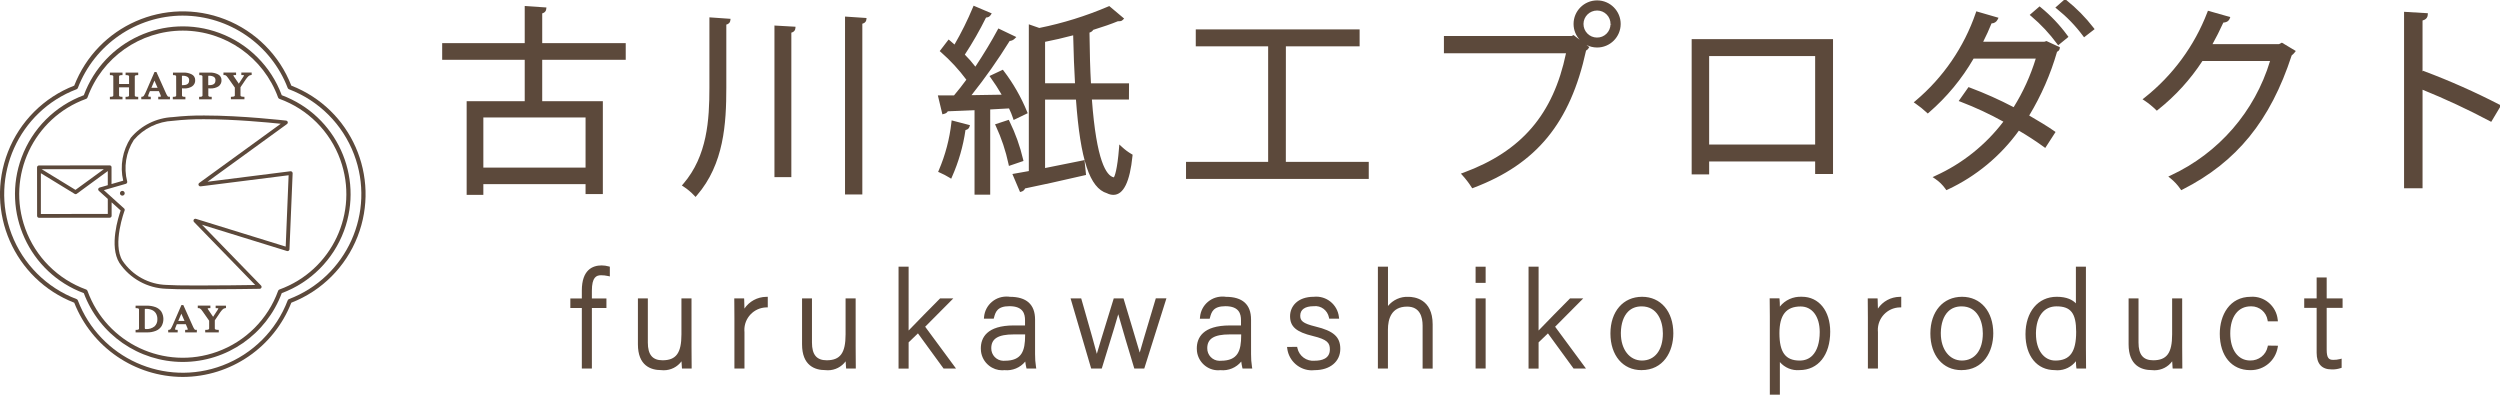 <?xml version="1.0" encoding="utf-8"?>
<!-- Generator: Adobe Illustrator 27.9.6, SVG Export Plug-In . SVG Version: 9.03 Build 54986)  -->
<svg version="1.1" id="レイヤー_1" xmlns="http://www.w3.org/2000/svg" xmlns:xlink="http://www.w3.org/1999/xlink" x="0px"
	 y="0px" viewBox="0 0 227.155 35.862" style="enable-background:new 0 0 227.155 35.862;" xml:space="preserve">
<style type="text/css">
	.st0{clip-path:url(#SVGID_00000173872588159098383940000004157927005379662520_);}
	.st1{fill:#5C493B;}
</style>
<g id="グループ_536159" transform="translate(0 0)">
	<g>
		<defs>
			<rect id="SVGID_1_" width="227.155" height="35.862"/>
		</defs>
		<clipPath id="SVGID_00000137850409332388993990000018001541474771936680_">
			<use xlink:href="#SVGID_1_"  style="overflow:visible;"/>
		</clipPath>
		
			<g id="グループ_37768" transform="translate(0 0)" style="clip-path:url(#SVGID_00000137850409332388993990000018001541474771936680_);">
			<path id="パス_23604" class="st1" d="M16.607,34.25c-4.359-0.016-8.267-2.689-9.862-6.745
				c-5.447-2.12-8.144-8.254-6.024-13.701c1.075-2.763,3.261-4.949,6.024-6.024c2.12-5.447,8.254-8.144,13.701-6.024
				c2.763,1.075,4.949,3.261,6.024,6.024c5.447,2.12,8.144,8.254,6.024,13.701c-1.075,2.763-3.261,4.949-6.024,6.024
				c-1.596,4.056-5.504,6.729-9.862,6.745 M16.608,1.418c-4.232,0.015-8.019,2.629-9.536,6.579c-0.02,0.051-0.06,0.091-0.111,0.111
				C1.695,10.109-0.952,16,1.049,21.266c1.035,2.725,3.187,4.877,5.912,5.912c0.051,0.02,0.091,0.06,0.111,0.111
				c2.001,5.266,7.892,7.913,13.158,5.912c2.725-1.035,4.877-3.187,5.912-5.912c0.02-0.051,0.06-0.091,0.111-0.111
				c5.266-2.001,7.913-7.892,5.912-13.158c-1.035-2.725-3.187-4.877-5.912-5.912c-0.051-0.02-0.091-0.06-0.111-0.111
				c-1.517-3.95-5.304-6.563-9.535-6.578"/>
			<path id="パス_23605" class="st1" d="M16.608,32.888c-4.007-0.007-7.59-2.498-8.992-6.252
				c-4.966-1.845-7.497-7.367-5.652-12.333C2.936,11.686,5,9.623,7.616,8.651c1.845-4.966,7.367-7.497,12.333-5.652
				c2.616,0.972,4.68,3.035,5.652,5.652c4.966,1.845,7.497,7.367,5.652,12.333c-0.972,2.616-3.035,4.68-5.652,5.652
				C24.199,30.39,20.616,32.881,16.608,32.888 M16.609,2.782c-3.879,0.006-7.34,2.437-8.663,6.083
				C7.926,8.918,7.884,8.96,7.831,8.98c-4.784,1.727-7.263,7.005-5.536,11.79c0.93,2.577,2.959,4.606,5.536,5.536
				c0.053,0.021,0.095,0.063,0.115,0.116c1.727,4.784,7.005,7.263,11.79,5.536c2.577-0.93,4.606-2.959,5.536-5.536
				c0.019-0.054,0.061-0.096,0.114-0.116c4.784-1.727,7.263-7.005,5.536-11.79c-0.93-2.577-2.959-4.606-5.536-5.536
				c-0.054-0.019-0.096-0.061-0.115-0.115C23.947,5.219,20.487,2.789,16.609,2.782"/>
			<path id="パス_23606" class="st1" d="M11.331,17.56c0,0.119-0.097,0.216-0.216,0.216c-0.119,0-0.216-0.097-0.216-0.216
				c0-0.119,0.097-0.216,0.216-0.216c0,0,0.001,0,0.001,0c0.119,0,0.215,0.096,0.215,0.215C11.331,17.559,11.331,17.56,11.331,17.56
				"/>
			<path id="パス_23607" class="st1" d="M26.527,15.605c-0.038-0.035-0.088-0.051-0.139-0.044l-7.532,0.952l7.224-5.244
				c0.077-0.057,0.093-0.165,0.037-0.242c-0.028-0.038-0.071-0.063-0.118-0.069c-0.039,0-3.988-0.464-7.436-0.464
				c-0.961-0.009-1.922,0.04-2.877,0.147c-1.473,0.07-2.85,0.75-3.8,1.877c-0.754,1.151-1.004,2.56-0.692,3.9l-1.06,0.305v-1.525
				c0-0.006,0-0.012,0-0.019c-0.001-0.012-0.003-0.023-0.007-0.034c-0.003-0.011-0.008-0.021-0.014-0.031
				c0-0.006,0-0.012-0.008-0.018l-0.01-0.009c0,0,0-0.008-0.008-0.011c-0.006-0.005-0.012-0.009-0.018-0.012
				c-0.009-0.007-0.018-0.014-0.028-0.019c-0.01-0.005-0.02-0.008-0.03-0.011C10,15.03,9.989,15.028,9.977,15.027H9.964
				l-6.426,0.008c-0.095,0-0.172,0.077-0.172,0.172c0,0,0,0.001,0,0.001l0.005,4.408c0,0.096,0.077,0.173,0.173,0.173l0,0
				l6.426-0.008c0.096,0,0.173-0.077,0.173-0.173l0,0v-1.224l0.822,0.742c-0.206,0.586-1.06,3.252-0.117,4.76
				c0.962,1.429,2.555,2.306,4.277,2.354c0.437,0.034,1.4,0.052,2.859,0.052l0,0c2.479,0,5.586-0.051,5.616-0.051
				c0.096-0.002,0.171-0.081,0.169-0.177c-0.001-0.044-0.018-0.085-0.048-0.116l-5.37-5.529l7.727,2.39
				c0.091,0.028,0.188-0.023,0.216-0.114c0.004-0.014,0.007-0.029,0.008-0.044l0.288-6.905c0.002-0.051-0.019-0.1-0.056-0.134
				 M9.434,15.375l-2.575,1.878l-3.073-1.879L9.434,15.375z M9.795,19.437l-6.081,0.008v-3.706l3.069,1.877
				c0.06,0.037,0.136,0.034,0.192-0.008l2.819-2.065v1.284l-0.749,0.215c-0.06,0.017-0.107,0.066-0.121,0.127
				C8.91,17.23,8.93,17.294,8.977,17.336l0.817,0.738L9.795,19.437z M25.959,22.406L17.8,19.883
				c-0.092-0.027-0.188,0.024-0.215,0.116c-0.018,0.06-0.002,0.124,0.04,0.169l5.563,5.727c-0.921,0.014-3.261,0.045-5.212,0.045
				c-1.451,0-2.4-0.017-2.831-0.051c-1.612-0.041-3.106-0.858-4.011-2.193c-0.95-1.519,0.176-4.536,0.188-4.566
				c0.025-0.067,0.007-0.142-0.046-0.19l-1.841-1.662l2-0.576c0.087-0.024,0.141-0.111,0.123-0.2
				c-0.334-1.291-0.117-2.662,0.6-3.786c0.896-1.048,2.187-1.678,3.564-1.739c0.941-0.105,1.887-0.153,2.834-0.144
				c2.752,0,5.827,0.294,6.953,0.413l-7.407,5.377c-0.077,0.057-0.093,0.165-0.036,0.242c0.037,0.05,0.098,0.076,0.159,0.069l8-1.01
				L25.959,22.406z"/>
			<path id="パス_23608" class="st1" d="M11.809,7.712v-0.76c0-0.139-0.105-0.208-0.316-0.208V6.677h0.984v0.067
				c-0.207,0-0.31,0.069-0.311,0.208v1.719c0,0.139,0.104,0.208,0.311,0.208v0.067h-0.988V8.879c0.211,0,0.316-0.069,0.316-0.208
				V7.852h-1.067v0.815c0,0.139,0.104,0.208,0.311,0.208v0.067h-0.984V8.875c0.207,0,0.311-0.07,0.311-0.208V6.952
				c0-0.139-0.1-0.208-0.311-0.208V6.677h0.984v0.067c-0.207,0-0.31,0.069-0.311,0.208v0.763L11.809,7.712z"/>
			<g>
				<path id="パス_23609_00000072974346065052252000000015444745115587818667_" class="st1" d="M11.809,7.712v-0.76
					c0-0.139-0.105-0.208-0.316-0.208V6.677h0.984v0.067c-0.207,0-0.31,0.069-0.311,0.208v1.719c0,0.139,0.104,0.208,0.311,0.208
					v0.067h-0.988V8.879c0.211,0,0.316-0.069,0.316-0.208V7.852h-1.067v0.815c0,0.139,0.104,0.208,0.311,0.208v0.067h-0.984V8.875
					c0.207,0,0.311-0.07,0.311-0.208V6.952c0-0.139-0.1-0.208-0.311-0.208V6.677h0.984v0.067c-0.207,0-0.31,0.069-0.311,0.208v0.763
					L11.809,7.712z"/>
				<path class="st1" d="M12.558,9.027h-1.15V8.798h0.081c0.235,0,0.235-0.089,0.235-0.127V7.933h-0.905v0.734
					c0,0.038,0,0.127,0.23,0.127h0.081v0.229H9.984V8.794h0.081c0.23,0,0.23-0.089,0.23-0.127V6.952c0-0.041,0-0.127-0.23-0.127
					H9.984V6.596h1.146v0.229h-0.081c-0.229,0-0.23,0.089-0.23,0.127v0.682l0.909-0.003V6.952c0-0.038,0-0.127-0.235-0.127h-0.081
					V6.596h1.146v0.229h-0.081c-0.229,0-0.23,0.089-0.23,0.127v1.718c0,0.038,0,0.127,0.23,0.127h0.081V9.027z M11.807,8.865h0.355
					c-0.063-0.06-0.078-0.137-0.078-0.194V6.952c0-0.057,0.015-0.134,0.078-0.194h-0.351c0.064,0.06,0.078,0.137,0.078,0.194
					l-0.004,1.719C11.886,8.728,11.872,8.805,11.807,8.865z M10.38,8.861h0.354c-0.063-0.06-0.077-0.137-0.077-0.194V6.952
					c0-0.057,0.015-0.134,0.078-0.194h-0.352c0.058,0.056,0.075,0.128,0.075,0.194v1.715C10.457,8.723,10.443,8.801,10.38,8.861z"/>
			</g>
			<path id="パス_23610" class="st1" d="M15.022,8.543c0.039,0.088,0.087,0.171,0.143,0.249c0.047,0.057,0.12,0.088,0.194,0.083
				v0.067h-0.9V8.875c0.064,0.002,0.129-0.008,0.19-0.028c0.035-0.014,0.057-0.048,0.055-0.085C14.689,8.67,14.66,8.58,14.618,8.497
				l-0.128-0.3h-0.924c-0.008,0.025-0.032,0.084-0.071,0.176s-0.068,0.164-0.088,0.219c-0.018,0.045-0.027,0.093-0.029,0.141
				c0,0.094,0.08,0.141,0.241,0.14V8.94h-0.7V8.873c0.095-0.006,0.181-0.058,0.23-0.14c0.086-0.147,0.161-0.3,0.225-0.457
				l0.717-1.652h0.069L15.022,8.543z M13.632,8.06h0.812l-0.411-0.941L13.632,8.06z"/>
			<g>
				<path id="パス_23611_00000153680407233845832210000000886040174331720627_" class="st1" d="M15.022,8.543
					c0.039,0.088,0.087,0.171,0.143,0.249c0.047,0.057,0.12,0.088,0.194,0.083v0.067h-0.9V8.875c0.064,0.002,0.129-0.008,0.19-0.028
					c0.035-0.014,0.057-0.048,0.055-0.085C14.689,8.67,14.66,8.58,14.618,8.497l-0.128-0.3h-0.924
					c-0.008,0.025-0.032,0.084-0.071,0.176s-0.068,0.164-0.088,0.219c-0.018,0.045-0.027,0.093-0.029,0.141
					c0,0.094,0.08,0.141,0.241,0.14V8.94h-0.7V8.873c0.095-0.006,0.181-0.058,0.23-0.14c0.086-0.147,0.161-0.3,0.225-0.457
					l0.717-1.652h0.069L15.022,8.543z M13.632,8.06h0.812l-0.411-0.941L13.632,8.06z"/>
				<path class="st1" d="M15.44,9.023h-1.062V8.791l0.083,0.002c0.054,0.003,0.109-0.006,0.162-0.023
					c-0.013-0.079-0.039-0.16-0.078-0.237l-0.109-0.255h-0.814c-0.013,0.032-0.03,0.074-0.052,0.126
					c-0.038,0.09-0.067,0.161-0.086,0.215c-0.015,0.038-0.023,0.076-0.024,0.115c0,0.016,0.006,0.022,0.009,0.025
					c0.01,0.01,0.043,0.032,0.148,0.032c0,0,0.001,0,0.002,0H13.7v0.229h-0.862V8.796l0.077-0.004
					c0.068-0.003,0.129-0.042,0.165-0.101c0.083-0.142,0.157-0.292,0.22-0.446l0.739-1.702h0.174l0.884,1.967
					c0.036,0.083,0.082,0.162,0.134,0.234c0.028,0.034,0.075,0.052,0.123,0.05l0.087-0.006V9.023z M14.755,8.861h0.363
					c-0.005-0.005-0.011-0.011-0.016-0.018c-0.062-0.085-0.114-0.174-0.155-0.268l-0.822-1.829l-0.083,0.192l0.525,1.202h-0.014
					l0.139,0.324c0.044,0.087,0.076,0.185,0.091,0.285C14.786,8.792,14.776,8.83,14.755,8.861z M13.15,8.859h0.189
					c-0.027-0.035-0.042-0.078-0.042-0.126c0.001-0.055,0.012-0.107,0.03-0.158c-0.034,0.067-0.07,0.134-0.108,0.199
					C13.2,8.806,13.176,8.834,13.15,8.859z M13.755,7.979h0.565l-0.286-0.655L13.755,7.979z"/>
			</g>
			<path id="パス_23612" class="st1" d="M16.086,6.952c0-0.139-0.096-0.208-0.289-0.208V6.677h0.888
				c0.243-0.01,0.484,0.043,0.7,0.154c0.168,0.083,0.273,0.256,0.269,0.443c0.015,0.206-0.084,0.404-0.257,0.517
				c-0.194,0.115-0.416,0.172-0.641,0.164c-0.1,0-0.2-0.006-0.3-0.017v0.733c0,0.139,0.103,0.208,0.309,0.208v0.067h-0.983V8.879
				c0.206,0,0.309-0.069,0.309-0.208L16.086,6.952z M16.45,7.814c0.017,0,0.045,0,0.084,0.005s0.067,0,0.087,0
				c0.431,0,0.646-0.174,0.647-0.523c0.013-0.152-0.058-0.298-0.186-0.381c-0.145-0.081-0.311-0.12-0.477-0.113
				c-0.072,0-0.117,0.008-0.132,0.024c-0.021,0.04-0.029,0.086-0.023,0.131L16.45,7.814z"/>
			<g>
				<path id="パス_23613_00000064342568033232526290000002393491688062060222_" class="st1" d="M16.086,6.952
					c0-0.139-0.096-0.208-0.289-0.208V6.677h0.888c0.243-0.01,0.484,0.043,0.7,0.154c0.168,0.083,0.273,0.256,0.269,0.443
					c0.015,0.206-0.084,0.404-0.257,0.517c-0.194,0.115-0.416,0.172-0.641,0.164c-0.1,0-0.2-0.006-0.3-0.017v0.733
					c0,0.139,0.103,0.208,0.309,0.208v0.067h-0.983V8.879c0.206,0,0.309-0.069,0.309-0.208L16.086,6.952z M16.45,7.814
					c0.017,0,0.045,0,0.084,0.005s0.067,0,0.087,0c0.431,0,0.646-0.174,0.647-0.523c0.013-0.152-0.058-0.298-0.186-0.381
					c-0.145-0.081-0.311-0.12-0.477-0.113c-0.072,0-0.117,0.008-0.132,0.024c-0.021,0.04-0.029,0.086-0.023,0.131L16.45,7.814z"/>
				<path class="st1" d="M16.846,9.027h-1.145V8.798h0.081c0.228,0,0.228-0.089,0.228-0.127l-0.005-1.719
					c0-0.041,0-0.127-0.208-0.127h-0.081V6.596h0.969c0.255-0.011,0.509,0.046,0.737,0.163c0.193,0.095,0.317,0.298,0.313,0.516
					c0.017,0.229-0.096,0.455-0.294,0.583c-0.21,0.125-0.447,0.186-0.688,0.177c-0.072,0-0.145-0.003-0.216-0.009v0.644
					c0,0.038,0,0.127,0.228,0.127h0.081V9.027z M16.095,8.865h0.357c-0.063-0.06-0.077-0.137-0.077-0.194l-0.006-1.714
					c-0.007-0.05,0.003-0.112,0.032-0.167l0.013-0.019c0.004-0.004,0.009-0.008,0.014-0.012h-0.333
					c0.06,0.06,0.073,0.137,0.073,0.194l0.005,1.719C16.172,8.727,16.158,8.805,16.095,8.865z M16.973,6.777
					c0.051,0.018,0.101,0.041,0.149,0.067c0.157,0.102,0.243,0.277,0.227,0.458c0,0.219-0.084,0.478-0.441,0.566
					c0.159-0.016,0.311-0.066,0.448-0.148c0.146-0.095,0.23-0.265,0.218-0.441c0.002-0.163-0.085-0.308-0.224-0.376
					C17.23,6.842,17.104,6.8,16.973,6.777z M16.531,7.737c0.012,0.001,0.026,0.004,0.038,0.003c0.01,0,0.019-0.001,0.027-0.001
					l0.025-0.001c0.507,0,0.566-0.252,0.566-0.442c0.011-0.129-0.047-0.246-0.149-0.313c-0.127-0.071-0.271-0.105-0.429-0.1
					c-0.038,0-0.061,0.002-0.073,0.004c-0.006,0.02-0.008,0.04-0.005,0.06L16.531,7.737z"/>
			</g>
			<path id="パス_23614" class="st1" d="M18.477,6.952c0-0.139-0.096-0.208-0.289-0.208V6.677h0.888
				c0.243-0.01,0.484,0.043,0.7,0.154c0.168,0.083,0.273,0.256,0.269,0.443c0.015,0.206-0.084,0.404-0.257,0.517
				c-0.194,0.115-0.416,0.172-0.641,0.164c-0.1,0-0.2-0.006-0.3-0.017v0.733c0,0.139,0.103,0.208,0.309,0.208v0.067h-0.983V8.879
				c0.206,0,0.309-0.069,0.309-0.208L18.477,6.952z M18.841,7.814c0.017,0,0.045,0,0.084,0.005s0.067,0,0.087,0
				c0.431,0,0.646-0.174,0.647-0.523c0.013-0.152-0.058-0.298-0.186-0.381c-0.145-0.081-0.311-0.12-0.477-0.113
				c-0.072,0-0.117,0.008-0.132,0.024c-0.021,0.04-0.029,0.086-0.023,0.131L18.841,7.814z"/>
			<g>
				<path id="パス_23615_00000125598000014685743560000016083012109551872697_" class="st1" d="M18.477,6.952
					c0-0.139-0.096-0.208-0.289-0.208V6.677h0.888c0.243-0.01,0.484,0.043,0.7,0.154c0.168,0.083,0.273,0.256,0.269,0.443
					c0.015,0.206-0.084,0.404-0.257,0.517c-0.194,0.115-0.416,0.172-0.641,0.164c-0.1,0-0.2-0.006-0.3-0.017v0.733
					c0,0.139,0.103,0.208,0.309,0.208v0.067h-0.983V8.879c0.206,0,0.309-0.069,0.309-0.208L18.477,6.952z M18.841,7.814
					c0.017,0,0.045,0,0.084,0.005s0.067,0,0.087,0c0.431,0,0.646-0.174,0.647-0.523c0.013-0.152-0.058-0.298-0.186-0.381
					c-0.145-0.081-0.311-0.12-0.477-0.113c-0.072,0-0.117,0.008-0.132,0.024c-0.021,0.04-0.029,0.086-0.023,0.131L18.841,7.814z"/>
				<path class="st1" d="M19.237,9.027h-1.145V8.798h0.081c0.228,0,0.228-0.089,0.228-0.127l-0.005-1.719
					c0-0.041,0-0.127-0.208-0.127h-0.081V6.596h0.969c0.254-0.011,0.51,0.046,0.737,0.163c0.193,0.096,0.317,0.299,0.313,0.517
					c0.017,0.229-0.096,0.455-0.294,0.583c-0.21,0.125-0.456,0.184-0.688,0.177c-0.072,0-0.145-0.003-0.216-0.009v0.644
					c0,0.038,0,0.127,0.228,0.127h0.081V9.027z M18.486,8.865h0.357c-0.063-0.06-0.077-0.137-0.077-0.194L18.76,6.957
					c-0.007-0.05,0.003-0.112,0.032-0.167l0.013-0.019c0.004-0.004,0.009-0.008,0.014-0.012h-0.333
					c0.06,0.06,0.073,0.137,0.073,0.194l0.005,1.719C18.563,8.727,18.549,8.805,18.486,8.865z M19.363,6.777
					c0.051,0.018,0.101,0.041,0.149,0.067c0.158,0.102,0.243,0.277,0.227,0.458c0,0.219-0.084,0.478-0.441,0.566
					c0.159-0.016,0.311-0.066,0.448-0.148c0.146-0.095,0.23-0.265,0.218-0.441c0.002-0.163-0.085-0.308-0.224-0.376
					C19.621,6.842,19.494,6.8,19.363,6.777z M18.922,7.737c0.012,0.001,0.026,0.004,0.038,0.003c0.01,0,0.019-0.001,0.027-0.001
					l0.025-0.001c0.507,0,0.566-0.252,0.566-0.442c0.011-0.129-0.046-0.246-0.149-0.313c-0.127-0.071-0.272-0.105-0.43-0.1
					c-0.038,0-0.06,0.002-0.073,0.004c-0.006,0.02-0.008,0.04-0.005,0.06L18.922,7.737z"/>
			</g>
			<path id="パス_23616" class="st1" d="M21.698,7.752l0.487-0.743c0.032-0.048,0.056-0.1,0.07-0.156
				c-0.001-0.018-0.005-0.035-0.011-0.052c-0.016-0.042-0.094-0.062-0.235-0.062V6.672h0.776v0.067
				c-0.104,0.012-0.201,0.059-0.275,0.133c-0.089,0.089-0.169,0.185-0.24,0.288l-0.5,0.743v0.763c0,0.139,0.12,0.208,0.359,0.208
				v0.067h-1.068V8.874c0.239,0,0.358-0.069,0.358-0.208V7.933L20.98,7.31l-0.163-0.238c-0.042-0.063-0.088-0.123-0.137-0.18
				c-0.038-0.045-0.083-0.083-0.133-0.113c-0.049-0.028-0.105-0.042-0.161-0.042V6.67h0.984v0.067c-0.167,0-0.25,0.031-0.25,0.094
				c0.007,0.072,0.037,0.139,0.085,0.193L21.698,7.752z"/>
			<g>
				<path id="パス_23617_00000026868572978469669770000004153931112941737917_" class="st1" d="M21.698,7.752l0.487-0.743
					c0.032-0.048,0.056-0.1,0.07-0.156c-0.001-0.018-0.005-0.035-0.011-0.052c-0.016-0.042-0.094-0.062-0.235-0.062V6.672h0.776
					v0.067c-0.104,0.012-0.201,0.059-0.275,0.133c-0.089,0.089-0.169,0.185-0.24,0.288l-0.5,0.743v0.763
					c0,0.139,0.12,0.208,0.359,0.208v0.067h-1.068V8.874c0.239,0,0.358-0.069,0.358-0.208V7.933L20.98,7.31l-0.163-0.238
					c-0.042-0.063-0.088-0.123-0.137-0.18c-0.038-0.045-0.083-0.083-0.133-0.113c-0.049-0.028-0.105-0.042-0.161-0.042V6.67h0.984
					v0.067c-0.167,0-0.25,0.031-0.25,0.094c0.007,0.072,0.037,0.139,0.085,0.193L21.698,7.752z"/>
				<path class="st1" d="M22.21,9.022h-1.23V8.793h0.081c0.277,0,0.277-0.096,0.277-0.127V7.959L20.75,7.118
					C20.71,7.058,20.666,7,20.618,6.945c-0.032-0.039-0.07-0.071-0.113-0.096c-0.035-0.02-0.077-0.031-0.12-0.031h-0.081V6.589
					h1.146v0.229H21.37c-0.109,0-0.152,0.014-0.167,0.021c0.008,0.048,0.029,0.093,0.062,0.13l0.432,0.636l0.42-0.641
					c0.025-0.038,0.043-0.077,0.056-0.118c-0.001-0.005-0.002-0.01-0.004-0.014c-0.002,0.006-0.039-0.012-0.16-0.012h-0.081V6.591
					h0.938v0.22L22.794,6.82c-0.085,0.01-0.166,0.049-0.227,0.11c-0.085,0.085-0.163,0.178-0.23,0.276l-0.486,0.722v0.738
					c0,0.031,0,0.127,0.278,0.127h0.081V9.022z M21.417,8.86h0.356c-0.064-0.056-0.083-0.128-0.083-0.194V7.883l-0.551-0.814
					c-0.053-0.059-0.089-0.141-0.099-0.23c0-0.036,0.01-0.065,0.026-0.088h-0.416c0.034,0.026,0.065,0.056,0.093,0.089
					c0.051,0.059,0.1,0.123,0.143,0.187l0.616,0.88v0.759C21.5,8.732,21.481,8.804,21.417,8.86z M22.311,6.753
					c0.003,0.006,0.006,0.013,0.009,0.02c0.009,0.024,0.015,0.05,0.017,0.076l0,0.012l-0.003,0.012
					c-0.012,0.048-0.031,0.095-0.056,0.14c0.054-0.07,0.112-0.136,0.175-0.198c0.022-0.023,0.047-0.043,0.074-0.062H22.311z"/>
			</g>
			<path id="パス_23618" class="st1" d="M12.401,30.122v-0.067c0.207,0,0.311-0.07,0.311-0.208v-1.72
				c0-0.139-0.1-0.208-0.311-0.208v-0.067h0.91c0.266-0.006,0.531,0.036,0.782,0.125c0.203,0.071,0.378,0.205,0.5,0.382
				c0.226,0.38,0.231,0.853,0.014,1.238c-0.115,0.176-0.282,0.312-0.478,0.388c-0.25,0.098-0.518,0.144-0.786,0.136L12.401,30.122z
				 M13.075,29.815c0,0.103,0.055,0.159,0.166,0.166c0.305,0.021,0.607-0.071,0.848-0.259c0.2-0.185,0.306-0.45,0.291-0.722
				c0.006-0.195-0.041-0.389-0.138-0.559c-0.092-0.152-0.228-0.272-0.39-0.344c-0.182-0.08-0.38-0.12-0.579-0.116
				c-0.056-0.006-0.113,0.003-0.164,0.026c-0.023,0.018-0.034,0.067-0.034,0.147V29.815z"/>
			<g>
				<path id="パス_23619_00000112594712399603373770000013862857969448970413_" class="st1" d="M12.401,30.122v-0.067
					c0.207,0,0.311-0.07,0.311-0.208v-1.72c0-0.139-0.1-0.208-0.311-0.208v-0.067h0.91c0.266-0.006,0.531,0.036,0.782,0.125
					c0.203,0.071,0.378,0.205,0.5,0.382c0.226,0.38,0.231,0.853,0.014,1.238c-0.115,0.176-0.282,0.312-0.478,0.388
					c-0.25,0.098-0.518,0.144-0.786,0.136L12.401,30.122z M13.075,29.815c0,0.103,0.055,0.159,0.166,0.166
					c0.305,0.021,0.607-0.071,0.848-0.259c0.2-0.185,0.306-0.45,0.291-0.722c0.006-0.195-0.041-0.389-0.138-0.559
					c-0.092-0.152-0.228-0.272-0.39-0.344c-0.182-0.08-0.38-0.12-0.579-0.116c-0.056-0.006-0.113,0.003-0.164,0.026
					c-0.023,0.018-0.034,0.067-0.034,0.147V29.815z"/>
				<path class="st1" d="M12.32,30.203v-0.229h0.081c0.23,0,0.23-0.089,0.23-0.127v-1.72c0-0.041,0-0.127-0.23-0.127H12.32v-0.229
					h0.991c0.269-0.002,0.545,0.036,0.809,0.13c0.217,0.076,0.409,0.223,0.54,0.412c0.243,0.408,0.249,0.914,0.018,1.323
					c-0.126,0.194-0.305,0.34-0.519,0.424c-0.262,0.103-0.535,0.15-0.818,0.142L12.32,30.203z M12.719,27.933
					c0.057,0.056,0.074,0.128,0.074,0.193v1.72c0,0.057-0.014,0.134-0.077,0.194l0.418-0.001c-0.09-0.036-0.141-0.114-0.141-0.225
					v-1.661c0-0.109,0.02-0.175,0.064-0.211l0.016-0.01H12.719z M13.732,27.965c0.051,0.017,0.103,0.035,0.153,0.058
					c0.178,0.08,0.326,0.21,0.426,0.377c0.105,0.185,0.157,0.393,0.15,0.604c0.017,0.29-0.099,0.577-0.317,0.778
					c-0.149,0.117-0.318,0.199-0.497,0.244c0.155-0.02,0.306-0.059,0.452-0.115c0.182-0.072,0.333-0.195,0.439-0.357
					c0.2-0.354,0.195-0.798-0.016-1.152c-0.108-0.156-0.272-0.281-0.457-0.347C13.956,28.015,13.845,27.985,13.732,27.965z
					 M13.161,28.073c-0.001,0.01-0.005,0.034-0.005,0.081v1.661c0,0.053,0.014,0.08,0.091,0.085
					c0.281,0.022,0.567-0.066,0.792-0.242c0.177-0.164,0.274-0.404,0.26-0.653c0.006-0.188-0.038-0.366-0.127-0.523
					c-0.083-0.137-0.205-0.245-0.353-0.311c-0.172-0.076-0.354-0.11-0.544-0.108C13.231,28.057,13.195,28.062,13.161,28.073z"/>
			</g>
			<path id="パス_23620" class="st1" d="M17.466,29.722c0.039,0.088,0.087,0.171,0.143,0.249c0.047,0.057,0.12,0.088,0.194,0.083
				v0.067h-0.9v-0.067c0.064,0.002,0.129-0.008,0.19-0.028c0.035-0.013,0.057-0.048,0.055-0.085
				c-0.015-0.092-0.044-0.182-0.086-0.265l-0.128-0.3H16.01c-0.008,0.025-0.032,0.084-0.071,0.176s-0.068,0.164-0.088,0.219
				c-0.018,0.045-0.027,0.093-0.029,0.141c0,0.094,0.08,0.141,0.241,0.14v0.067h-0.7v-0.067c0.095-0.005,0.181-0.058,0.23-0.14
				c0.086-0.147,0.161-0.3,0.225-0.457l0.717-1.652h0.069L17.466,29.722z M16.076,29.239h0.812l-0.411-0.941L16.076,29.239z"/>
			<g>
				<path id="パス_23621_00000043441417511649492000000014102193107832703677_" class="st1" d="M17.466,29.722
					c0.039,0.088,0.087,0.171,0.143,0.249c0.047,0.057,0.12,0.088,0.194,0.083v0.067h-0.9v-0.067
					c0.064,0.002,0.129-0.008,0.19-0.028c0.035-0.013,0.057-0.048,0.055-0.085c-0.015-0.092-0.044-0.182-0.086-0.265l-0.128-0.3
					H16.01c-0.008,0.025-0.032,0.084-0.071,0.176s-0.068,0.164-0.088,0.219c-0.018,0.045-0.027,0.093-0.029,0.141
					c0,0.094,0.08,0.141,0.241,0.14v0.067h-0.7v-0.067c0.095-0.005,0.181-0.058,0.23-0.14c0.086-0.147,0.161-0.3,0.225-0.457
					l0.717-1.652h0.069L17.466,29.722z M16.076,29.239h0.812l-0.411-0.941L16.076,29.239z"/>
				<path class="st1" d="M17.884,30.202h-1.062v-0.231l0.083,0.002c0.056-0.003,0.11-0.007,0.162-0.023
					c-0.012-0.079-0.039-0.16-0.077-0.237l-0.109-0.255h-0.814c-0.013,0.031-0.03,0.074-0.052,0.126
					c-0.038,0.091-0.067,0.161-0.086,0.215c-0.016,0.04-0.024,0.077-0.025,0.117c0,0.013,0.004,0.02,0.009,0.024
					c0.008,0.007,0.04,0.031,0.146,0.031c0.001,0,0.003,0,0.004,0h0.082V30.2h-0.862v-0.226l0.077-0.004
					c0.068-0.003,0.129-0.041,0.164-0.1c0.083-0.142,0.157-0.291,0.22-0.446l0.739-1.703h0.175l0.884,1.968
					c0.037,0.084,0.082,0.162,0.134,0.233c0.028,0.033,0.07,0.062,0.122,0.05l0.087-0.007V30.202z M17.199,30.04h0.363
					c-0.006-0.006-0.011-0.012-0.016-0.018c-0.062-0.084-0.113-0.173-0.155-0.268l-0.822-1.83l-0.083,0.192l0.524,1.203h-0.013
					l0.138,0.323c0.044,0.087,0.076,0.185,0.092,0.285C17.231,29.971,17.22,30.01,17.199,30.04z M15.594,30.038h0.189
					c-0.028-0.034-0.042-0.078-0.042-0.126c0.002-0.056,0.012-0.108,0.03-0.158c-0.034,0.067-0.07,0.135-0.108,0.199
					C15.644,29.985,15.621,30.014,15.594,30.038z M16.198,29.158h0.566l-0.286-0.656L16.198,29.158z"/>
			</g>
			<path id="パス_23622" class="st1" d="M19.365,28.932l0.487-0.743c0.032-0.048,0.055-0.1,0.069-0.156
				c-0.001-0.018-0.004-0.035-0.01-0.052c-0.016-0.042-0.094-0.062-0.235-0.062v-0.067h0.776v0.067
				c-0.104,0.012-0.201,0.059-0.275,0.133c-0.089,0.089-0.169,0.185-0.24,0.288l-0.5,0.743v0.763c0,0.139,0.12,0.208,0.359,0.208
				v0.067h-1.07v-0.067c0.239,0,0.358-0.069,0.358-0.208v-0.733l-0.439-0.623l-0.163-0.238c-0.042-0.062-0.088-0.122-0.136-0.18
				c-0.038-0.045-0.083-0.083-0.134-0.113c-0.049-0.028-0.105-0.042-0.161-0.042V27.85h0.984v0.067c-0.167,0-0.25,0.031-0.25,0.094
				c0.007,0.072,0.037,0.139,0.085,0.193L19.365,28.932z"/>
			<g>
				<path id="パス_23623_00000139262648849748966990000010820053230281730220_" class="st1" d="M19.365,28.932l0.487-0.743
					c0.032-0.048,0.055-0.1,0.069-0.156c-0.001-0.018-0.004-0.035-0.01-0.052c-0.016-0.042-0.094-0.062-0.235-0.062v-0.067h0.776
					v0.067c-0.104,0.012-0.201,0.059-0.275,0.133c-0.089,0.089-0.169,0.185-0.24,0.288l-0.5,0.743v0.763
					c0,0.139,0.12,0.208,0.359,0.208v0.067h-1.07v-0.067c0.239,0,0.358-0.069,0.358-0.208v-0.733l-0.439-0.623l-0.163-0.238
					c-0.042-0.062-0.088-0.122-0.136-0.18c-0.038-0.045-0.083-0.083-0.134-0.113c-0.049-0.028-0.105-0.042-0.161-0.042V27.85h0.984
					v0.067c-0.167,0-0.25,0.031-0.25,0.094c0.007,0.072,0.037,0.139,0.085,0.193L19.365,28.932z"/>
				<path class="st1" d="M19.877,30.202h-1.232v-0.229h0.081c0.277,0,0.277-0.096,0.277-0.127v-0.707l-0.588-0.841
					c-0.041-0.061-0.084-0.118-0.131-0.173c-0.032-0.038-0.07-0.071-0.113-0.097c-0.035-0.02-0.078-0.03-0.12-0.03H17.97v-0.229
					h1.146v0.229h-0.081c-0.109,0-0.152,0.014-0.167,0.021c0.008,0.049,0.029,0.094,0.062,0.131l0.433,0.637l0.421-0.642
					c0.025-0.038,0.043-0.077,0.055-0.119c0-0.005-0.002-0.01-0.003-0.014C19.833,28.014,19.799,28,19.676,28h-0.081v-0.229h0.938
					v0.219l-0.071,0.009c-0.085,0.011-0.167,0.05-0.228,0.11c-0.085,0.085-0.163,0.179-0.23,0.276l-0.486,0.722v0.738
					c0,0.031,0,0.127,0.278,0.127h0.081V30.202z M19.081,30.04h0.359c-0.065-0.056-0.084-0.128-0.084-0.194v-0.782l-0.553-0.813
					c-0.053-0.059-0.089-0.142-0.099-0.231c0-0.035,0.009-0.063,0.025-0.087h-0.414c0.034,0.026,0.065,0.056,0.093,0.088
					c0.05,0.061,0.097,0.122,0.141,0.187l0.163,0.238l0.453,0.644v0.758C19.165,29.912,19.146,29.984,19.081,30.04z M19.978,27.933
					c0.003,0.006,0.006,0.013,0.009,0.02c0.009,0.022,0.014,0.048,0.016,0.075l0,0.013L20,28.053
					c-0.012,0.049-0.03,0.096-0.055,0.14c0.054-0.069,0.112-0.136,0.174-0.197c0.023-0.023,0.048-0.043,0.074-0.062H19.978z"/>
			</g>
			<path id="パス_23624" class="st1" d="M56.692,5.274h-7.589v4.084h5.51v8.112h-1.246v-0.9h-9.612v0.976h-1.192V9.358h5.276
				V5.274h-7.5V4.083h7.5V0.722l1.626,0.108c-0.018,0.127-0.108,0.217-0.361,0.253v3h7.588V5.274z M53.368,10.514h-9.613v4.878
				h9.612L53.368,10.514z"/>
			<g>
				<path id="パス_23625_00000178196136317771696390000008652503820393926842_" class="st1" d="M56.692,5.274h-7.589v4.084h5.51
					v8.112h-1.246v-0.9h-9.612v0.976h-1.192V9.358h5.276V5.274h-7.5V4.083h7.5V0.722l1.626,0.108
					c-0.018,0.127-0.108,0.217-0.361,0.253v3h7.588V5.274z M53.368,10.514h-9.613v4.878h9.612L53.368,10.514z"/>
				<path class="st1" d="M43.918,17.708h-1.517V9.195h5.276V5.436h-7.5V3.92h7.5V0.548l1.974,0.131l-0.025,0.173
					c-0.033,0.233-0.216,0.325-0.359,0.364V3.92h7.588v1.516h-7.589v3.759h5.51v8.438h-1.571v-0.9h-9.287V17.708z M42.726,17.383
					h0.867v-0.976h9.937v0.9h0.921V9.52h-5.51V5.111h7.589V4.245h-7.588V0.958l-0.94-0.062v3.35h-7.5v0.866h7.5V9.52h-5.276V17.383z
					 M53.529,15.555h-9.937v-5.203h9.938L53.529,15.555z M43.918,15.229h9.287l0.001-4.553h-9.288V15.229z"/>
			</g>
			<path id="パス_23626" class="st1" d="M64.622,1.751l1.572,0.109c-0.018,0.126-0.127,0.216-0.362,0.235v5.872
				c0,3.487-0.289,6.974-2.638,9.684c-0.297-0.316-0.631-0.595-0.994-0.832c2.168-2.511,2.421-5.674,2.421-8.853L64.622,1.751z
				 M70.53,2.492l1.572,0.09c-0.018,0.144-0.127,0.217-0.362,0.253v13.096h-1.21V2.492z M76.944,1.679l1.608,0.108
				c-0.018,0.126-0.127,0.2-0.362,0.235v15.485h-1.247L76.944,1.679z"/>
			<g>
				<path id="パス_23627_00000016782013506496513100000005753176652662147508_" class="st1" d="M64.622,1.751l1.572,0.109
					c-0.018,0.126-0.127,0.216-0.362,0.235v5.872c0,3.487-0.289,6.974-2.638,9.684c-0.297-0.316-0.631-0.595-0.994-0.832
					c2.168-2.511,2.421-5.674,2.421-8.853L64.622,1.751z M70.53,2.492l1.572,0.09c-0.018,0.144-0.127,0.217-0.362,0.253v13.096
					h-1.21V2.492z M76.944,1.679l1.608,0.108c-0.018,0.126-0.127,0.2-0.362,0.235v15.485h-1.247L76.944,1.679z"/>
				<path class="st1" d="M63.199,17.894l-0.124-0.131c-0.287-0.306-0.611-0.578-0.964-0.807l-0.156-0.102l0.122-0.141
					c2.197-2.545,2.381-5.85,2.381-8.747l0.001-6.39l1.92,0.134l-0.025,0.173c-0.015,0.108-0.084,0.283-0.36,0.351v5.733
					c0,3.242-0.207,6.939-2.678,9.791L63.199,17.894z M62.441,16.786c0.266,0.186,0.516,0.395,0.745,0.624
					c2.289-2.749,2.483-6.311,2.483-9.442v-5.98l-0.885-0.062l-0.001,6.041C64.783,10.87,64.6,14.177,62.441,16.786z M78.353,17.67
					H76.78l0.001-16.165l1.956,0.131L78.713,1.81c-0.031,0.219-0.216,0.307-0.36,0.345V17.67z M77.106,17.345h0.922V1.914
					l-0.921-0.062L77.106,17.345z M71.903,16.094h-1.535V2.32l1.918,0.109l-0.022,0.172c-0.029,0.236-0.214,0.327-0.361,0.366
					V16.094z M70.693,15.768h0.885V2.715l-0.885-0.051V15.768z"/>
			</g>
			<path id="パス_23628" class="st1" d="M92.195,10.676c-0.113-0.341-0.252-0.673-0.416-0.993L89.81,9.791v7.733h-1.1V9.845
				c-1.03,0.036-1.969,0.09-2.71,0.108c-0.018,0.145-0.127,0.2-0.253,0.235l-0.325-1.356h1.337c0.4-0.47,0.831-1.012,1.247-1.59
				c-0.701-0.959-1.506-1.838-2.4-2.62l0.614-0.8c0.19,0.152,0.371,0.315,0.542,0.488c0.679-1.15,1.276-2.345,1.789-3.578
				l1.318,0.56c-0.072,0.108-0.18,0.145-0.379,0.145c-0.601,1.225-1.28,2.41-2.033,3.548c0.429,0.418,0.822,0.871,1.175,1.355
				c0.813-1.211,1.59-2.493,2.15-3.541l1.283,0.614c-0.111,0.107-0.263,0.16-0.416,0.144c-1.127,1.83-2.371,3.586-3.722,5.258
				l3.361-0.054c-0.343-0.619-0.723-1.216-1.138-1.789l0.921-0.433c0.857,1.125,1.563,2.358,2.1,3.667L92.195,10.676z
				 M87.926,11.485c-0.036,0.108-0.144,0.181-0.343,0.181c-0.203,1.496-0.617,2.956-1.229,4.336c-0.289-0.178-0.589-0.335-0.9-0.47
				c0.598-1.399,0.988-2.878,1.156-4.39L87.926,11.485z M91.793,14.863c-0.254-1.196-0.642-2.36-1.156-3.469l0.939-0.308
				c0.538,1.094,0.95,2.246,1.229,3.433L91.793,14.863z M102.417,8.885h-3.378c0.289,4.065,0.9,7.137,2.132,7.39h0.018
				c0.289,0,0.524-1.192,0.651-2.8c0.274,0.255,0.576,0.479,0.9,0.668c-0.235,2.366-0.8,3.4-1.572,3.4
				c-0.176-0.001-0.35-0.044-0.506-0.126c-1.735-0.524-2.421-3.9-2.747-8.529h-3.12v6.577c1.138-0.217,2.367-0.47,3.6-0.723
				l0.109,1.03c-2.024,0.469-4.138,0.939-5.493,1.21c-0.018,0.129-0.11,0.235-0.235,0.271l-0.56-1.318l1.427-0.253V2.438
				l0.777,0.271c2.176-0.437,4.301-1.097,6.342-1.97l1.138,0.958c-0.072,0.072-0.108,0.072-0.361,0.072
				c-0.65,0.271-1.445,0.542-2.33,0.813c-0.037,0.127-0.163,0.217-0.38,0.253c0.018,1.68,0.054,3.342,0.145,4.9h3.45L102.417,8.885z
				 M94.795,7.731h3.054c-0.091-1.482-0.144-3.071-0.181-4.733c-0.939,0.253-1.933,0.488-2.873,0.669V7.731z"/>
			<g>
				<path id="パス_23629_00000165914558105229423300000007174755350873127092_" class="st1" d="M92.195,10.676
					c-0.113-0.341-0.252-0.673-0.416-0.993L89.81,9.791v7.733h-1.1V9.845c-1.03,0.036-1.969,0.09-2.71,0.108
					c-0.018,0.145-0.127,0.2-0.253,0.235l-0.325-1.356h1.337c0.4-0.47,0.831-1.012,1.247-1.59c-0.701-0.959-1.506-1.838-2.4-2.62
					l0.614-0.8c0.19,0.152,0.371,0.315,0.542,0.488c0.679-1.15,1.276-2.345,1.789-3.578l1.318,0.56
					c-0.072,0.108-0.18,0.145-0.379,0.145c-0.601,1.225-1.28,2.41-2.033,3.548c0.429,0.418,0.822,0.871,1.175,1.355
					c0.813-1.211,1.59-2.493,2.15-3.541l1.283,0.614c-0.111,0.107-0.263,0.16-0.416,0.144c-1.127,1.83-2.371,3.586-3.722,5.258
					l3.361-0.054c-0.343-0.619-0.723-1.216-1.138-1.789l0.921-0.433c0.857,1.125,1.563,2.358,2.1,3.667L92.195,10.676z
					 M87.926,11.485c-0.036,0.108-0.144,0.181-0.343,0.181c-0.203,1.496-0.617,2.956-1.229,4.336c-0.289-0.178-0.589-0.335-0.9-0.47
					c0.598-1.399,0.988-2.878,1.156-4.39L87.926,11.485z M91.793,14.863c-0.254-1.196-0.642-2.36-1.156-3.469l0.939-0.308
					c0.538,1.094,0.95,2.246,1.229,3.433L91.793,14.863z M102.417,8.885h-3.378c0.289,4.065,0.9,7.137,2.132,7.39h0.018
					c0.289,0,0.524-1.192,0.651-2.8c0.274,0.255,0.576,0.479,0.9,0.668c-0.235,2.366-0.8,3.4-1.572,3.4
					c-0.176-0.001-0.35-0.044-0.506-0.126c-1.735-0.524-2.421-3.9-2.747-8.529h-3.12v6.577c1.138-0.217,2.367-0.47,3.6-0.723
					l0.109,1.03c-2.024,0.469-4.138,0.939-5.493,1.21c-0.018,0.129-0.11,0.235-0.235,0.271l-0.56-1.318l1.427-0.253V2.438
					l0.777,0.271c2.176-0.437,4.301-1.097,6.342-1.97l1.138,0.958c-0.072,0.072-0.108,0.072-0.361,0.072
					c-0.65,0.271-1.445,0.542-2.33,0.813c-0.037,0.127-0.163,0.217-0.38,0.253c0.018,1.68,0.054,3.342,0.145,4.9h3.45L102.417,8.885
					z M94.795,7.731h3.054c-0.091-1.482-0.144-3.071-0.181-4.733c-0.939,0.253-1.933,0.488-2.873,0.669V7.731z"/>
				<path class="st1" d="M101.168,17.705c-0.202,0-0.403-0.051-0.582-0.145c-1.569-0.471-2.424-3.022-2.822-8.51h-2.806v6.218
					c1.024-0.197,2.118-0.421,3.218-0.647l0.362-0.075l0.143,1.351l-0.14,0.032c-2.134,0.495-4.14,0.938-5.4,1.191
					c-0.056,0.138-0.173,0.246-0.32,0.288l-0.138,0.04l-0.696-1.638l1.494-0.265V2.209l0.951,0.332
					c2.146-0.434,4.253-1.09,6.266-1.951l0.092-0.04l1.351,1.137l-0.126,0.125c-0.115,0.114-0.202,0.119-0.443,0.119
					c-0.59,0.244-1.325,0.501-2.243,0.784c-0.051,0.094-0.15,0.191-0.336,0.248c0.021,1.901,0.063,3.336,0.134,4.609h3.46
					l-0.009,1.475h-3.365c0.413,5.583,1.309,6.928,1.99,7.068c0.073-0.065,0.32-0.706,0.474-2.653l0.026-0.335l0.247,0.229
					c0.266,0.247,0.559,0.465,0.871,0.646l0.09,0.053l-0.01,0.104C102.668,16.512,102.085,17.705,101.168,17.705z M94.632,8.725
					h3.434l0.011,0.151c0.254,3.61,0.783,7.826,2.631,8.384c0.162,0.082,0.311,0.119,0.46,0.119c0.699,0,1.183-1.089,1.399-3.151
					c-0.207-0.126-0.405-0.267-0.593-0.421c-0.237,2.629-0.633,2.629-0.786,2.629l-0.051-0.003c-1.195-0.245-1.914-2.64-2.262-7.537
					l-0.012-0.174h3.391l0.005-0.825h-3.44l-0.009-0.153c-0.079-1.346-0.124-2.859-0.146-4.908l-0.001-0.14l0.138-0.022
					c0.083-0.014,0.225-0.05,0.251-0.138l0.024-0.084l0.084-0.025c0.957-0.293,1.714-0.558,2.315-0.808l0.062-0.013h0l-0.806-0.679
					c-2.019,0.856-4.132,1.509-6.281,1.94l-0.044,0.009l-0.603-0.21v13.151l-1.36,0.241l0.396,0.933
					c0.004-0.01,0.006-0.021,0.008-0.033l0.016-0.115l0.114-0.022c1.222-0.245,3.213-0.683,5.348-1.177l-0.075-0.708l-0.012,0.002
					c-1.171,0.24-2.334,0.479-3.416,0.685l-0.193,0.037V8.725z M89.973,17.686h-1.425v-7.673c-0.399,0.015-0.783,0.032-1.146,0.048
					c-0.467,0.021-0.899,0.04-1.282,0.051c-0.084,0.165-0.263,0.214-0.33,0.232l-0.162,0.044l-0.412-1.72h1.468
					c0.395-0.466,0.771-0.946,1.121-1.426c-0.675-0.91-1.45-1.75-2.306-2.499l-0.115-0.1l0.808-1.053l0.13,0.104
					c0.139,0.111,0.274,0.23,0.405,0.353c0.63-1.085,1.193-2.221,1.674-3.379l0.062-0.151l1.649,0.701l-0.108,0.163
					c-0.104,0.156-0.259,0.203-0.411,0.214c-0.572,1.157-1.22,2.289-1.927,3.367c0.344,0.342,0.665,0.71,0.958,1.095
					c0.755-1.138,1.483-2.343,2.014-3.336l0.074-0.137l1.634,0.782L92.178,3.53c-0.12,0.115-0.276,0.183-0.439,0.191
					c-1.054,1.704-2.22,3.359-3.468,4.926l2.742-0.044c-0.304-0.527-0.637-1.043-0.994-1.536l-0.115-0.159l1.217-0.573L91.2,6.44
					c0.866,1.136,1.579,2.382,2.121,3.704l0.058,0.142l-1.281,0.617l-0.058-0.176c-0.098-0.299-0.219-0.593-0.359-0.876
					l-1.709,0.094V17.686z M88.873,17.361h0.775V9.637l2.228-0.122l0.048,0.094c0.14,0.271,0.263,0.554,0.366,0.842l0.673-0.324
					c-0.507-1.203-1.159-2.34-1.941-3.384l-0.625,0.294c0.374,0.529,0.721,1.082,1.034,1.646l0.131,0.237l-3.979,0.063l0.218-0.27
					c1.342-1.659,2.59-3.422,3.71-5.241l0.053-0.086l0.084,0.008l-0.796-0.381c-0.559,1.032-1.313,2.269-2.085,3.418l-0.129,0.193
					l-0.137-0.188c-0.346-0.475-0.735-0.924-1.157-1.334l-0.097-0.094l0.074-0.112c0.746-1.127,1.426-2.315,2.022-3.53l0.045-0.091
					h0.023l-0.774-0.329c-0.5,1.183-1.083,2.342-1.736,3.447l-0.107,0.181l-0.148-0.149c-0.128-0.128-0.262-0.252-0.4-0.37
					L85.827,4.6c0.858,0.765,1.634,1.621,2.31,2.546l0.069,0.095l-0.069,0.095c-0.388,0.54-0.811,1.078-1.255,1.601l-0.048,0.057
					h-1.206l0.215,0.9l0.013-0.101l0.14-0.003c0.409-0.01,0.879-0.031,1.391-0.054c0.415-0.018,0.856-0.038,1.317-0.054l0.168-0.006
					V17.361z M86.427,16.238l-0.159-0.098c-0.28-0.172-0.576-0.327-0.88-0.459l-0.148-0.064l0.063-0.148
					c0.593-1.386,0.978-2.847,1.144-4.344l0.021-0.187l1.666,0.435l-0.055,0.165c-0.025,0.075-0.107,0.234-0.354,0.279
					c-0.211,1.468-0.623,2.897-1.224,4.251L86.427,16.238z M85.665,15.449c0.21,0.097,0.415,0.204,0.614,0.319
					c0.566-1.315,0.95-2.702,1.143-4.124l0.016-0.118l-0.688-0.179C86.576,12.757,86.212,14.136,85.665,15.449z M91.672,15.076
					l-0.038-0.179c-0.251-1.183-0.636-2.338-1.145-3.435l-0.077-0.166l1.247-0.409l0.062,0.126c0.542,1.103,0.96,2.27,1.241,3.468
					l0.034,0.144L91.672,15.076z M90.86,11.492c0.456,1.013,0.81,2.074,1.053,3.159l0.699-0.238
					c-0.264-1.079-0.641-2.129-1.121-3.128L90.86,11.492z M98.022,7.893h-3.389V3.533l0.132-0.025c0.886-0.17,1.875-0.4,2.861-0.666
					l0.2-0.054l0.005,0.208c0.042,1.899,0.099,3.401,0.18,4.727L98.022,7.893z M94.958,7.568h2.719
					c-0.073-1.238-0.126-2.634-0.166-4.36c-0.878,0.232-1.754,0.436-2.553,0.592V7.568z"/>
			</g>
			<path id="パス_23630" class="st1" d="M116.672,14.868h7.534v1.228h-16.279v-1.228h7.462V4.046h-6.576V2.835h14.563v1.211h-6.7
				L116.672,14.868z"/>
			<g>
				<path id="パス_23631_00000132789703048616506270000014920685540540709310_" class="st1" d="M116.672,14.868h7.534v1.228
					h-16.279v-1.228h7.462V4.046h-6.576V2.835h14.563v1.211h-6.7L116.672,14.868z"/>
				<path class="st1" d="M124.368,16.259h-16.604v-1.553h7.462V4.209h-6.576V2.672h14.888v1.537h-6.7l-0.004,10.497h7.534V16.259z
					 M108.09,15.933h15.955v-0.903h-7.534l0.004-11.147h6.7V2.997h-14.238v0.886h6.575v11.147h-7.461V15.933z"/>
			</g>
			<path id="パス_23632" class="st1" d="M131.359,3.432h11.491l0.108-0.055l1.229,0.94c-0.052,0.077-0.128,0.135-0.217,0.163
				c-1.463,6.793-4.607,10.335-10.136,12.43c-0.24-0.378-0.512-0.734-0.813-1.066c5.257-1.933,8.293-5.295,9.467-11.167h-11.129
				V3.432z M145.126,0.198c1.092,0.005,1.974,0.895,1.969,1.987c-0.005,1.092-0.895,1.974-1.987,1.969
				c-1.085-0.005-1.964-0.884-1.969-1.969c-0.005-1.092,0.877-1.982,1.969-1.987C145.114,0.198,145.12,0.198,145.126,0.198
				 M146.499,2.185c0.008-0.76-0.602-1.383-1.363-1.391c-0.003,0-0.007,0-0.01,0c-0.768-0.01-1.399,0.605-1.409,1.373
				c-0.01,0.768,0.605,1.399,1.373,1.409c0.768,0.01,1.399-0.605,1.409-1.373C146.499,2.197,146.499,2.192,146.499,2.185"/>
			<g>
				<path id="パス_23633_00000176730016668137645560000017014277393314058880_" class="st1" d="M131.359,3.432h11.491l0.108-0.055
					l1.229,0.94c-0.052,0.077-0.128,0.135-0.217,0.163c-1.463,6.793-4.607,10.335-10.136,12.43c-0.24-0.378-0.512-0.734-0.813-1.066
					c5.257-1.933,8.293-5.295,9.467-11.167h-11.129V3.432z M145.126,0.198c1.092,0.005,1.974,0.895,1.969,1.987
					c-0.005,1.092-0.895,1.974-1.987,1.969c-1.085-0.005-1.964-0.884-1.969-1.969c-0.005-1.092,0.877-1.982,1.969-1.987
					C145.114,0.198,145.12,0.198,145.126,0.198z M146.499,2.185c0.008-0.76-0.602-1.383-1.363-1.391c-0.003,0-0.007,0-0.01,0
					c-0.768-0.01-1.399,0.605-1.409,1.373c-0.01,0.768,0.605,1.399,1.373,1.409c0.768,0.01,1.399-0.605,1.409-1.373
					C146.499,2.197,146.499,2.192,146.499,2.185L146.499,2.185z"/>
				<path class="st1" d="M133.768,17.109l-0.07-0.111c-0.235-0.369-0.503-0.72-0.797-1.044l-0.162-0.179l0.227-0.083
					c5.279-1.942,8.162-5.293,9.324-10.852h-11.093v-1.57h11.614l0.165-0.084l0.558,0.427c-0.344-0.378-0.555-0.879-0.557-1.427
					c-0.006-1.18,0.95-2.145,2.13-2.15h0.021c1.18,0.005,2.136,0.97,2.13,2.15c-0.005,1.177-0.964,2.131-2.141,2.131
					c-0.003,0-0.006,0-0.01,0c-0.343-0.002-0.668-0.085-0.956-0.232l0.256,0.196l-0.085,0.127c-0.053,0.08-0.126,0.146-0.211,0.189
					c-1.432,6.565-4.492,10.295-10.219,12.465L133.768,17.109z M133.298,15.914c0.217,0.253,0.418,0.52,0.601,0.797
					c5.557-2.142,8.523-5.818,9.912-12.266l0.021-0.093l0.09-0.028c0.002,0,0.004-0.001,0.006-0.002l-0.986-0.754l-0.091,0.026
					h-11.329v0.92h11.166l-0.039,0.194C141.503,10.429,138.616,13.894,133.298,15.914z M145.108,0.361
					c-1,0.004-1.811,0.822-1.807,1.824c0.005,0.992,0.815,1.802,1.808,1.807c0.003,0,0.006,0,0.008,0
					c0.998,0,1.812-0.809,1.816-1.807c0.004-1.001-0.807-1.819-1.808-1.824H145.108z M145.109,3.738c-0.007,0-0.014,0-0.021,0
					c-0.415-0.005-0.804-0.172-1.093-0.469c-0.29-0.297-0.446-0.689-0.44-1.104c0.011-0.85,0.705-1.534,1.554-1.534
					c0.006,0,0.013,0,0.02,0c0.421,0.004,0.806,0.168,1.094,0.462c0.288,0.293,0.443,0.681,0.439,1.092v0
					C146.65,3.055,145.955,3.738,145.109,3.738z M145.118,0.956c-0.681,0-1.23,0.541-1.239,1.212
					c-0.004,0.328,0.12,0.638,0.349,0.874c0.229,0.235,0.536,0.367,0.864,0.371c0.684,0.017,1.235-0.534,1.245-1.212l0.162-0.016
					l-0.162-0.001c0.003-0.325-0.12-0.631-0.348-0.862c-0.227-0.232-0.53-0.361-0.855-0.365
					C145.129,0.956,145.123,0.956,145.118,0.956z"/>
			</g>
			<path id="パス_23634" class="st1" d="M166.39,3.721v11.925h-1.3v-1.138h-9.955v1.175h-1.265V3.721H166.39z M165.09,4.931
				h-9.956v8.365h9.956V4.931z"/>
			<g>
				<path id="パス_23635_00000047766840079941314370000012587563390054753717_" class="st1" d="M166.39,3.721v11.925h-1.3v-1.138
					h-9.955v1.175h-1.265V3.721H166.39z M165.09,4.931h-9.956v8.365h9.956V4.931z"/>
				<path class="st1" d="M155.297,15.846h-1.589V3.558h12.844v12.25h-1.624v-1.138h-9.631V15.846z M154.032,15.52h0.94v-1.175
					h10.279v1.138h0.976v-11.6h-12.195V15.52z M165.252,13.459h-10.28v-8.69h10.28V13.459z M155.296,13.134h9.632v-8.04h-9.632
					V13.134z"/>
			</g>
			<path id="パス_23636" class="st1" d="M186.986,4.389c-0.018,0.109-0.108,0.144-0.217,0.2c-0.596,2.098-1.478,4.104-2.62,5.962
				c0.777,0.452,1.735,1.012,2.4,1.482l-0.759,1.175c-0.771-0.561-1.572-1.08-2.4-1.554c-1.653,2.341-3.889,4.209-6.486,5.42
				c-0.264-0.376-0.595-0.7-0.975-0.957c2.514-1.139,4.696-2.899,6.342-5.114c-1.3-0.733-2.653-1.368-4.048-1.9l0.7-0.993
				c1.405,0.526,2.774,1.141,4.1,1.843c0.943-1.487,1.673-3.099,2.168-4.788h-5.962c-1.066,1.862-2.441,3.53-4.065,4.933
				c-0.318-0.294-0.656-0.566-1.012-0.813c2.537-2.135,4.446-4.921,5.521-8.058l1.681,0.487c-0.094,0.186-0.303,0.284-0.506,0.235
				c-0.27,0.685-0.578,1.355-0.922,2.006h5.847l0.163-0.054L186.986,4.389z M185.324,0.793c0.905,0.738,1.711,1.588,2.4,2.53
				l-0.687,0.56c-0.686-0.933-1.479-1.782-2.364-2.529L185.324,0.793z M187.637,0.125c0.916,0.729,1.741,1.566,2.457,2.493
				l-0.7,0.542c-0.687-0.924-1.49-1.756-2.39-2.475L187.637,0.125z"/>
			<g>
				<path id="パス_23637_00000125569019941259857080000007282590629060662149_" class="st1" d="M186.986,4.389
					c-0.018,0.109-0.108,0.144-0.217,0.2c-0.596,2.098-1.478,4.104-2.62,5.962c0.777,0.452,1.735,1.012,2.4,1.482l-0.759,1.175
					c-0.771-0.561-1.572-1.08-2.4-1.554c-1.653,2.341-3.889,4.209-6.486,5.42c-0.264-0.376-0.595-0.7-0.975-0.957
					c2.514-1.139,4.696-2.899,6.342-5.114c-1.3-0.733-2.653-1.368-4.048-1.9l0.7-0.993c1.405,0.526,2.774,1.141,4.1,1.843
					c0.943-1.487,1.673-3.099,2.168-4.788h-5.962c-1.066,1.862-2.441,3.53-4.065,4.933c-0.318-0.294-0.656-0.566-1.012-0.813
					c2.537-2.135,4.446-4.921,5.521-8.058l1.681,0.487c-0.094,0.186-0.303,0.284-0.506,0.235c-0.27,0.685-0.578,1.355-0.922,2.006
					h5.847l0.163-0.054L186.986,4.389z M185.324,0.793c0.905,0.738,1.711,1.588,2.4,2.53l-0.687,0.56
					c-0.686-0.933-1.479-1.782-2.364-2.529L185.324,0.793z M187.637,0.125c0.916,0.729,1.741,1.566,2.457,2.493l-0.7,0.542
					c-0.687-0.924-1.49-1.756-2.39-2.475L187.637,0.125z"/>
				<path class="st1" d="M176.85,17.279l-0.078-0.111c-0.255-0.361-0.568-0.669-0.934-0.916l-0.241-0.163l0.265-0.12
					c2.427-1.099,4.555-2.796,6.168-4.916c-1.24-0.688-2.539-1.293-3.864-1.799L177.97,9.18l0.893-1.266l0.117,0.044
					c1.36,0.509,2.7,1.108,3.985,1.781c0.858-1.377,1.532-2.859,2.007-4.412h-5.649c-1.071,1.85-2.435,3.496-4.052,4.894
					l-0.11,0.095l-0.106-0.098c-0.312-0.289-0.647-0.558-0.995-0.799l-0.175-0.121l0.163-0.137c2.515-2.115,4.406-4.877,5.473-7.986
					l0.05-0.146l2.018,0.585l-0.088,0.175c-0.106,0.21-0.318,0.337-0.545,0.337h-0.001c-0.228,0.567-0.482,1.126-0.76,1.668h5.553
					l0.199-0.065l1.22,0.566l-0.02,0.122c-0.026,0.163-0.139,0.234-0.24,0.287c-0.584,2.034-1.436,3.981-2.531,5.792
					c0.822,0.479,1.66,0.976,2.269,1.406l0.127,0.09l-0.937,1.45l-0.139-0.101c-0.728-0.529-1.487-1.023-2.258-1.471
					c-1.658,2.303-3.891,4.152-6.464,5.353L176.85,17.279z M176.247,16.148c0.267,0.209,0.504,0.451,0.709,0.722
					c2.516-1.199,4.692-3.033,6.301-5.31l0.085-0.121l0.129,0.073c0.775,0.444,1.541,0.936,2.275,1.463l0.581-0.899
					c-0.622-0.427-1.456-0.917-2.261-1.385l-0.144-0.084l0.087-0.142c1.136-1.846,2.011-3.838,2.603-5.921l0.02-0.068l0.062-0.032
					c0.004-0.002,0.008-0.004,0.012-0.006l-0.78-0.363l-0.153,0.042h-6.116l0.126-0.239c0.34-0.641,0.647-1.31,0.914-1.989
					l0.052-0.131l0.138,0.033c0.048,0.013,0.097,0.011,0.143-0.002l-1.253-0.363c-1.07,3.04-2.919,5.746-5.359,7.847
					c0.259,0.189,0.511,0.393,0.75,0.607c1.566-1.374,2.885-2.987,3.922-4.796l0.047-0.082h6.272l-0.061,0.208
					c-0.5,1.705-1.235,3.33-2.187,4.829l-0.081,0.127l-0.133-0.07c-1.276-0.676-2.609-1.278-3.963-1.79l-0.508,0.72
					c1.33,0.519,2.633,1.135,3.875,1.835l0.16,0.09l-0.109,0.148C180.798,13.258,178.675,14.998,176.247,16.148z M187.008,4.117
					l-0.102-0.138c-0.677-0.921-1.464-1.763-2.338-2.501l-0.146-0.123l0.898-0.774l0.105,0.086c0.916,0.747,1.732,1.608,2.428,2.561
					l0.091,0.124L187.008,4.117z M184.922,1.353c0.794,0.688,1.514,1.458,2.145,2.296l0.435-0.354
					c-0.632-0.844-1.362-1.614-2.175-2.29L184.922,1.353z M189.362,3.39l-0.1-0.133c-0.677-0.912-1.471-1.734-2.36-2.445
					l-0.15-0.121l0.879-0.778l0.107,0.085c0.925,0.736,1.761,1.584,2.484,2.521l0.099,0.128L189.362,3.39z M187.255,0.68
					c0.808,0.665,1.536,1.42,2.17,2.251l0.44-0.341c-0.656-0.829-1.402-1.586-2.224-2.252L187.255,0.68z"/>
			</g>
			<path id="パス_23638" class="st1" d="M208.359,4.678c-0.077,0.098-0.168,0.183-0.271,0.253c-1.9,5.854-4.86,9.612-9.847,12.141
				c-0.258-0.374-0.568-0.708-0.921-0.993c4.459-2.072,7.8-5.975,9.16-10.7h-6.45c-1.096,1.699-2.463,3.206-4.047,4.463
				c-0.317-0.309-0.662-0.587-1.03-0.832c2.591-2.047,4.582-4.754,5.763-7.837l1.717,0.487c-0.073,0.181-0.289,0.235-0.524,0.235
				c-0.362,0.8-0.741,1.554-1.156,2.277h6.36l0.216-0.109L208.359,4.678z"/>
			<g>
				<path id="パス_23639_00000121280026817472217990000013157998112112104589_" class="st1" d="M208.359,4.678
					c-0.077,0.098-0.168,0.183-0.271,0.253c-1.9,5.854-4.86,9.612-9.847,12.141c-0.258-0.374-0.568-0.708-0.921-0.993
					c4.459-2.072,7.8-5.975,9.16-10.7h-6.45c-1.096,1.699-2.463,3.206-4.047,4.463c-0.317-0.309-0.662-0.587-1.03-0.832
					c2.591-2.047,4.582-4.754,5.763-7.837l1.717,0.487c-0.073,0.181-0.289,0.235-0.524,0.235c-0.362,0.8-0.741,1.554-1.156,2.277
					h6.36l0.216-0.109L208.359,4.678z"/>
				<path class="st1" d="M198.189,17.281l-0.081-0.117c-0.248-0.36-0.548-0.683-0.89-0.959l-0.202-0.164l0.236-0.11
					c4.353-2.023,7.626-5.802,9.01-10.39h-6.144c-1.1,1.687-2.457,3.176-4.035,4.428l-0.111,0.089l-0.103-0.1
					c-0.31-0.301-0.647-0.575-1.006-0.813l-0.187-0.124l0.176-0.139c2.565-2.027,4.541-4.713,5.712-7.768l0.053-0.139l2.034,0.577
					l-0.068,0.168c-0.057,0.141-0.202,0.306-0.567,0.333c-0.323,0.709-0.647,1.352-0.984,1.956h6.043l0.262-0.132l1.264,0.756
					l-0.113,0.145c-0.074,0.095-0.161,0.18-0.261,0.254c-1.936,5.932-4.994,9.691-9.911,12.185L198.189,17.281z M197.617,16.119
					c0.25,0.225,0.477,0.474,0.675,0.745c4.774-2.459,7.751-6.161,9.642-11.983l0.017-0.052l0.046-0.031
					c0.037-0.026,0.073-0.054,0.106-0.083l-0.78-0.466l-0.209,0.086h-6.641l0.14-0.244c0.396-0.69,0.772-1.431,1.148-2.263
					l0.044-0.096h0.104c0.048,0,0.1-0.002,0.148-0.01l-1.244-0.353c-1.171,2.983-3.098,5.615-5.588,7.63
					c0.269,0.19,0.525,0.4,0.767,0.626c1.525-1.229,2.838-2.687,3.901-4.336l0.048-0.074h6.754l-0.06,0.208
					C205.286,10.115,202.006,14,197.617,16.119z"/>
			</g>
			<path id="パス_23640" class="st1" d="M226.298,10.857c-2.06-1.094-4.177-2.078-6.342-2.945v9.034h-1.355V1.245l1.825,0.109
				c-0.018,0.2-0.163,0.325-0.47,0.38v5.275l0.271-0.38c2.322,0.871,4.591,1.878,6.794,3.017L226.298,10.857z"/>
			<g>
				<path id="パス_23641_00000006706738142187348690000005464932604005114015_" class="st1" d="M226.298,10.857
					c-2.06-1.094-4.177-2.078-6.342-2.945v9.034h-1.355V1.245l1.825,0.109c-0.018,0.2-0.163,0.325-0.47,0.38v5.275l0.271-0.38
					c2.322,0.871,4.591,1.878,6.794,3.017L226.298,10.857z"/>
				<path class="st1" d="M220.118,17.109h-1.68V1.073l2.164,0.129l-0.015,0.167c-0.021,0.246-0.18,0.412-0.47,0.496V6.5l0.049-0.068
					l0.116,0.044c2.32,0.871,4.612,1.888,6.812,3.025l0.154,0.08l-0.891,1.492L226.222,11c-1.975-1.049-4.026-2.006-6.104-2.848
					V17.109z M218.763,16.784h1.031V7.672l0.223,0.089c2.115,0.848,4.208,1.816,6.221,2.88l0.555-0.93
					c-2.104-1.08-4.291-2.051-6.506-2.886l-0.492,0.693V1.598l0.134-0.024c0.106-0.019,0.179-0.045,0.229-0.074l-1.394-0.083V16.784
					z"/>
			</g>
			<path id="パス_23642" class="st1" d="M53.006,33.345v-5.5h-1.044v-0.588h1.044v-0.858c0-1.028,0.3-2.143,1.664-2.143
				c0.203,0.002,0.405,0.03,0.6,0.085v0.6c-0.214-0.048-0.432-0.072-0.651-0.072c-0.714,0-0.98,0.505-0.98,1.556v0.831h1.323v0.588
				H53.64v5.5L53.006,33.345z"/>
			<g>
				<path id="パス_23643_00000136374190520190759460000003785124934636282508_" class="st1" d="M53.006,33.345v-5.5h-1.044v-0.588
					h1.044v-0.858c0-1.028,0.3-2.143,1.664-2.143c0.203,0.002,0.405,0.03,0.6,0.085v0.6c-0.214-0.048-0.432-0.072-0.651-0.072
					c-0.714,0-0.98,0.505-0.98,1.556v0.831h1.323v0.588H53.64v5.5L53.006,33.345z"/>
				<path class="st1" d="M52.866,33.485v-5.501h-1.044v-0.867h1.044v-0.718c0-1.888,0.981-2.283,1.804-2.283
					c0.217,0.002,0.431,0.032,0.638,0.09l0.103,0.028v0.882l-0.171-0.038c-0.204-0.046-0.413-0.069-0.621-0.069
					c-0.436,0-0.84,0.172-0.84,1.416v0.691h1.323v0.867H53.78v5.5L52.866,33.485z M52.102,27.705h1.044v5.499H53.5v-5.5h1.322
					v-0.309h-1.323v-0.971c0-0.789,0.127-1.695,1.12-1.695c0.17,0,0.342,0.014,0.511,0.042V24.45
					c-0.151-0.035-0.306-0.053-0.461-0.055c-1.01,0-1.522,0.675-1.522,2.004v0.997h-1.044V27.705z"/>
			</g>
			<path id="パス_23644" class="st1" d="M62.693,31.566c0,0.6,0.012,1.54,0.012,1.779h-0.609c-0.031-0.35-0.044-0.702-0.037-1.053
				c-0.3,0.801-1.106,1.295-1.956,1.2c-0.885,0-2-0.351-2-2.208v-4.032h0.622v3.882c0,0.885,0.279,1.743,1.474,1.743
				c1.351,0,1.859-0.76,1.859-2.491v-3.134h0.634L62.693,31.566z"/>
			<g>
				<path id="パス_23645_00000027587539113944245860000011691227069543209897_" class="st1" d="M62.693,31.566
					c0,0.6,0.012,1.54,0.012,1.779h-0.609c-0.031-0.35-0.044-0.702-0.037-1.053c-0.3,0.801-1.106,1.295-1.956,1.2
					c-0.885,0-2-0.351-2-2.208v-4.032h0.622v3.882c0,0.885,0.279,1.743,1.474,1.743c1.351,0,1.859-0.76,1.859-2.491v-3.134h0.634
					L62.693,31.566z"/>
				<path class="st1" d="M60.312,33.643c-0.074,0-0.149-0.004-0.225-0.013c-0.001,0-0.002,0-0.003,0
					c-0.96,0-2.122-0.408-2.122-2.347v-4.172h0.902v4.021c0,1.094,0.424,1.604,1.334,1.604c1.237,0,1.719-0.659,1.719-2.352v-3.273
					h0.915l0.001,4.454c0,0.367,0.004,0.863,0.008,1.246c0.002,0.242,0.004,0.439,0.004,0.532v0.14h-0.877l-0.012-0.127
					c-0.015-0.174-0.026-0.35-0.033-0.525C61.55,33.337,60.954,33.643,60.312,33.643z M58.243,27.391v3.893
					c0,1.372,0.625,2.068,1.86,2.068c0.802,0.079,1.547-0.368,1.824-1.109l0.271,0.052c-0.006,0.304,0.003,0.609,0.026,0.91h0.339
					c0-0.103-0.002-0.237-0.003-0.39c-0.003-0.385-0.008-0.881-0.008-1.249l-0.001-4.175h-0.354v2.994
					c0,1.845-0.598,2.631-1.999,2.631c-1.071,0-1.614-0.633-1.614-1.883v-3.742H58.243z"/>
			</g>
			<path id="パス_23646" class="st1" d="M66.87,28.909c0-1.014-0.012-1.455-0.012-1.657h0.621
				c0.012,0.194,0.025,0.589,0.025,1.359c0.329-0.888,1.17-1.484,2.117-1.5v0.68c-1.207,0.032-2.159,1.037-2.127,2.244
				c0.001,0.052,0.005,0.104,0.01,0.156v3.157H66.87V28.909z"/>
			<g>
				<path id="パス_23647_00000080174261564642717420000009060468332083482769_" class="st1" d="M66.87,28.909
					c0-1.014-0.012-1.455-0.012-1.657h0.621c0.012,0.194,0.025,0.589,0.025,1.359c0.329-0.888,1.17-1.484,2.117-1.5v0.68
					c-1.207,0.032-2.159,1.037-2.127,2.244c0.001,0.052,0.005,0.104,0.01,0.156v3.157H66.87V28.909z"/>
				<path class="st1" d="M67.644,33.488H66.73v-4.579c0-0.7-0.005-1.127-0.009-1.39c-0.001-0.119-0.003-0.205-0.003-0.268v-0.14
					h0.893l0.008,0.131c0.008,0.138,0.018,0.378,0.022,0.795c0.438-0.649,1.166-1.054,1.977-1.066l0.143-0.003v0.959l-0.136,0.003
					c-1.128,0.03-2.021,0.973-1.99,2.101c0.001,0.048,0.004,0.097,0.009,0.146L67.644,33.488z M67.01,33.209h0.354v-3.018
					c-0.005-0.042-0.008-0.097-0.01-0.152c-0.033-1.236,0.91-2.277,2.126-2.381v-0.4c-0.835,0.068-1.55,0.606-1.845,1.402
					l-0.271-0.049c0-0.629-0.009-1.001-0.018-1.22H67l0.001,0.124c0.003,0.264,0.009,0.691,0.009,1.394V33.209z"/>
			</g>
			<path id="パス_23648" class="st1" d="M77.607,31.566c0,0.6,0.012,1.54,0.012,1.779H77.01c-0.031-0.35-0.044-0.702-0.037-1.053
				c-0.3,0.801-1.106,1.295-1.956,1.2c-0.886,0-2-0.351-2-2.208v-4.032h0.621v3.882c0,0.885,0.279,1.743,1.475,1.743
				c1.351,0,1.859-0.76,1.859-2.491v-3.134h0.634L77.607,31.566z"/>
			<g>
				<path id="パス_23649_00000101781565659284584290000015173446876236482701_" class="st1" d="M77.607,31.566
					c0,0.6,0.012,1.54,0.012,1.779H77.01c-0.031-0.35-0.044-0.702-0.037-1.053c-0.3,0.801-1.106,1.295-1.956,1.2
					c-0.886,0-2-0.351-2-2.208v-4.032h0.621v3.882c0,0.885,0.279,1.743,1.475,1.743c1.351,0,1.859-0.76,1.859-2.491v-3.134h0.634
					L77.607,31.566z"/>
				<path class="st1" d="M75.226,33.643c-0.074,0-0.149-0.004-0.225-0.013c-0.001,0-0.002,0-0.003,0
					c-0.96,0-2.122-0.408-2.122-2.347v-4.172h0.901v4.021c0,1.094,0.424,1.604,1.335,1.604c1.237,0,1.719-0.659,1.719-2.352v-3.273
					h0.915l0.001,4.454c0,0.367,0.004,0.863,0.008,1.246c0.002,0.242,0.004,0.439,0.004,0.532v0.14h-0.877l-0.012-0.127
					c-0.015-0.174-0.026-0.35-0.033-0.525C76.464,33.337,75.868,33.643,75.226,33.643z M73.157,27.391v3.893
					c0,1.372,0.625,2.068,1.86,2.068c0.802,0.079,1.547-0.368,1.825-1.109l0.271,0.052c-0.006,0.304,0.003,0.609,0.026,0.91h0.339
					c0-0.103-0.002-0.237-0.003-0.39c-0.003-0.385-0.008-0.881-0.008-1.249l-0.001-4.175h-0.354v2.994
					c0,1.845-0.598,2.631-1.999,2.631c-1.072,0-1.615-0.633-1.615-1.883v-3.742H73.157z"/>
			</g>
			<path id="パス_23650" class="st1" d="M82.418,30.383c0.558-0.6,2.244-2.31,3.061-3.131h0.806l-2.407,2.422l2.709,3.671h-0.782
				l-2.38-3.266l-1.006,0.97v2.3h-0.634v-8.977h0.634L82.418,30.383z"/>
			<g>
				<path id="パス_23651_00000122722082985971660150000016834415382369497253_" class="st1" d="M82.418,30.383
					c0.558-0.6,2.244-2.31,3.061-3.131h0.806l-2.407,2.422l2.709,3.671h-0.782l-2.38-3.266l-1.006,0.97v2.3h-0.634v-8.977h0.634
					L82.418,30.383z"/>
				<path class="st1" d="M82.559,33.489h-0.915v-9.257h0.915l-0.001,5.798c0.731-0.766,2.188-2.241,2.822-2.877l0.041-0.041h1.2
					l-2.559,2.575l2.802,3.797h-1.131l-2.327-3.193l-0.847,0.817V33.489z M81.925,33.21h0.354v-2.221l1.165-1.122l2.433,3.338h0.434
					l-2.616-3.545l2.254-2.269h-0.411c-0.737,0.742-2.443,2.47-3.017,3.087l-0.243,0.261l0.001-6.228h-0.354V33.21z"/>
			</g>
			<path id="パス_23652" class="st1" d="M93.908,32.178c-0.004,0.391,0.024,0.782,0.085,1.168h-0.608
				c-0.073-0.305-0.11-0.617-0.109-0.931c-0.377,0.737-1.169,1.165-1.992,1.077c-0.996,0.115-1.897-0.6-2.012-1.596
				c-0.009-0.078-0.013-0.156-0.012-0.234c0-1.341,1.037-1.951,2.864-1.951h1.152v-0.616c0-0.605-0.182-1.413-1.558-1.413
				c-1.219,0-1.4,0.638-1.534,1.137h-0.632c0.092-1.045,1.014-1.818,2.059-1.726c0.04,0.004,0.08,0.008,0.12,0.014
				c1.4,0,2.177,0.586,2.177,1.929V32.178z M93.287,30.245h-1.183c-1.345,0-2.175,0.352-2.175,1.39
				c-0.014,0.697,0.539,1.273,1.235,1.288c0.051,0.001,0.101-0.001,0.152-0.006c1.728,0,1.969-1.148,1.969-2.453L93.287,30.245z"/>
			<g>
				<path id="パス_23653_00000065773809482487136110000001194116365167001219_" class="st1" d="M93.908,32.178
					c-0.004,0.391,0.024,0.782,0.085,1.168h-0.608c-0.073-0.305-0.11-0.617-0.109-0.931c-0.377,0.737-1.169,1.165-1.992,1.077
					c-0.996,0.115-1.897-0.6-2.012-1.596c-0.009-0.078-0.013-0.156-0.012-0.234c0-1.341,1.037-1.951,2.864-1.951h1.152v-0.616
					c0-0.605-0.182-1.413-1.558-1.413c-1.219,0-1.4,0.638-1.534,1.137h-0.632c0.092-1.045,1.014-1.818,2.059-1.726
					c0.04,0.004,0.08,0.008,0.12,0.014c1.4,0,2.177,0.586,2.177,1.929V32.178z M93.287,30.245h-1.183
					c-1.345,0-2.175,0.352-2.175,1.39c-0.014,0.697,0.539,1.273,1.235,1.288c0.051,0.001,0.101-0.001,0.152-0.006
					c1.728,0,1.969-1.148,1.969-2.453L93.287,30.245z"/>
				<path class="st1" d="M91.053,33.644c-0.42,0-0.843-0.146-1.192-0.424c-0.409-0.324-0.668-0.789-0.728-1.309
					c-0.009-0.084-0.014-0.168-0.013-0.252c0-0.952,0.521-2.089,3.004-2.089h1.012v-0.477c0-0.546-0.147-1.272-1.418-1.272
					c-1.121,0-1.269,0.549-1.399,1.033l-0.028,0.104h-0.892l0.013-0.152c0.048-0.543,0.304-1.034,0.722-1.385
					c0.417-0.35,0.947-0.51,1.489-0.469c0.045,0.005,0.088,0.009,0.131,0.017c0.002,0,0.004,0,0.007,0
					c1.509,0,2.287,0.695,2.287,2.066v3.143c-0.004,0.384,0.024,0.769,0.083,1.146l0.025,0.161h-0.882l-0.026-0.106
					c-0.042-0.175-0.072-0.352-0.091-0.529c-0.451,0.555-1.167,0.856-1.889,0.782C91.197,33.64,91.125,33.644,91.053,33.644z
					 M92.124,29.85c-1.808,0-2.724,0.609-2.724,1.812c-0.001,0.074,0.002,0.146,0.011,0.219c0.106,0.918,0.938,1.571,1.857,1.473
					c0.787,0.08,1.535-0.321,1.884-1.002l0.265,0.063c-0.001,0.266,0.026,0.531,0.081,0.791h0.334
					c-0.045-0.34-0.067-0.685-0.063-1.028v-3.142c0-1.221-0.647-1.789-2.037-1.789c-0.06-0.008-0.097-0.012-0.134-0.015
					c-0.466-0.041-0.923,0.102-1.284,0.404c-0.321,0.269-0.531,0.635-0.603,1.043h0.366c0.137-0.488,0.396-1.137,1.641-1.137
					c1.127,0,1.698,0.521,1.698,1.552v0.756H92.124z M91.19,33.063c-0.009,0-0.019,0-0.028-0.001
					c-0.772-0.016-1.389-0.658-1.373-1.431c0-1.526,1.743-1.526,2.315-1.526h1.324l-0.003,0.359c0,1.346-0.255,2.592-2.109,2.592
					C91.281,33.06,91.237,33.063,91.19,33.063z M92.104,30.385c-1.408,0-2.035,0.386-2.035,1.25
					c-0.013,0.621,0.48,1.135,1.099,1.148c0.043,0,0.09-0.001,0.135-0.006c1.537,0,1.842-0.886,1.842-2.313l0.001-0.079H92.104z"/>
			</g>
			<path id="パス_23654" class="st1" d="M98.135,27.252c0.894,3.129,1.413,4.923,1.511,5.464h0.012
				c0.1-0.492,0.7-2.384,1.644-5.464h0.678c1.123,3.748,1.462,4.828,1.571,5.308h0.012c0.17-0.67,0.447-1.583,1.56-5.308h0.669
				l-1.923,6.093h-0.7c-0.655-2.161-1.435-4.773-1.558-5.339h-0.01c-0.121,0.6-0.808,2.765-1.594,5.339h-0.756l-1.79-6.093H98.135z"
				/>
			<g>
				<path id="パス_23655_00000150086748331037540730000015426493098514864810_" class="st1" d="M98.135,27.252
					c0.894,3.129,1.413,4.923,1.511,5.464h0.012c0.1-0.492,0.7-2.384,1.644-5.464h0.678c1.123,3.748,1.462,4.828,1.571,5.308h0.012
					c0.17-0.67,0.447-1.583,1.56-5.308h0.669l-1.923,6.093h-0.7c-0.655-2.161-1.435-4.773-1.558-5.339h-0.01
					c-0.121,0.6-0.808,2.765-1.594,5.339h-0.756l-1.79-6.093H98.135z"/>
				<path class="st1" d="M103.971,33.484h-0.906l-0.03-0.099c-0.434-1.432-1.125-3.729-1.428-4.833
					c-0.185,0.667-0.523,1.768-0.926,3.072c-0.17,0.553-0.353,1.146-0.541,1.761l-0.03,0.099h-0.964l-1.872-6.372h0.966l0.279,0.974
					c0.573,2.004,0.951,3.328,1.141,4.067c0.166-0.584,0.463-1.548,0.875-2.886c0.188-0.611,0.4-1.298,0.633-2.057l0.03-0.099h0.886
					l0.795,2.646c0.351,1.166,0.557,1.849,0.679,2.279c0.165-0.591,0.445-1.53,1.074-3.633l0.386-1.293h0.965L103.971,33.484z
					 M103.273,33.205h0.493l1.835-5.813h-0.374l-0.327,1.094c-0.809,2.704-1.052,3.521-1.202,4.109l-0.027,0.105h-0.221
					l-0.037-0.108c-0.078-0.343-0.275-0.999-0.803-2.753l-0.735-2.447h-0.471c-0.221,0.72-0.422,1.374-0.603,1.959
					c-0.562,1.824-0.934,3.029-1.008,3.394l-0.023,0.111h-0.231l-0.033-0.114c-0.087-0.482-0.528-2.023-1.259-4.578l-0.22-0.771
					h-0.381l1.708,5.813h0.547c0.177-0.58,0.349-1.139,0.51-1.662c0.536-1.74,0.959-3.114,1.05-3.564l0.022-0.112h0.228l0.034,0.11
					C101.844,28.421,102.4,30.324,103.273,33.205z"/>
			</g>
			<path id="パス_23656" class="st1" d="M113.533,32.178c-0.004,0.391,0.024,0.782,0.085,1.168h-0.608
				c-0.073-0.305-0.11-0.617-0.109-0.931c-0.377,0.737-1.169,1.165-1.992,1.077c-0.996,0.116-1.898-0.598-2.013-1.595
				c-0.009-0.078-0.013-0.157-0.012-0.235c0-1.341,1.038-1.951,2.864-1.951h1.151v-0.616c0-0.605-0.182-1.413-1.557-1.413
				c-1.219,0-1.4,0.638-1.535,1.137h-0.631c0.092-1.045,1.014-1.818,2.059-1.726c0.04,0.004,0.08,0.008,0.12,0.014
				c1.4,0,2.177,0.586,2.177,1.929L113.533,32.178z M112.912,30.245h-1.183c-1.345,0-2.175,0.352-2.175,1.39
				c-0.015,0.697,0.538,1.274,1.235,1.288c0.052,0.001,0.105-0.001,0.157-0.006c1.728,0,1.969-1.148,1.969-2.453L112.912,30.245z"/>
			<g>
				<path id="パス_23657_00000150800207102775039000000006828444872069697182_" class="st1" d="M113.533,32.178
					c-0.004,0.391,0.024,0.782,0.085,1.168h-0.608c-0.073-0.305-0.11-0.617-0.109-0.931c-0.377,0.737-1.169,1.165-1.992,1.077
					c-0.996,0.116-1.898-0.598-2.013-1.595c-0.009-0.078-0.013-0.157-0.012-0.235c0-1.341,1.038-1.951,2.864-1.951h1.151v-0.616
					c0-0.605-0.182-1.413-1.557-1.413c-1.219,0-1.4,0.638-1.535,1.137h-0.631c0.092-1.045,1.014-1.818,2.059-1.726
					c0.04,0.004,0.08,0.008,0.12,0.014c1.4,0,2.177,0.586,2.177,1.929L113.533,32.178z M112.912,30.245h-1.183
					c-1.345,0-2.175,0.352-2.175,1.39c-0.015,0.697,0.538,1.274,1.235,1.288c0.052,0.001,0.105-0.001,0.157-0.006
					c1.728,0,1.969-1.148,1.969-2.453L112.912,30.245z"/>
				<path class="st1" d="M110.674,33.644c-0.954,0-1.802-0.735-1.917-1.73c-0.009-0.085-0.014-0.169-0.013-0.254
					c0-0.952,0.521-2.089,3.004-2.089h1.011v-0.477c0-0.546-0.147-1.272-1.417-1.272c-1.12,0-1.269,0.55-1.4,1.034l-0.028,0.103
					h-0.891l0.013-0.152c0.048-0.543,0.304-1.034,0.722-1.385c0.418-0.35,0.946-0.51,1.489-0.469
					c0.045,0.005,0.088,0.009,0.131,0.017c0.002,0,0.004,0,0.007,0c1.509,0,2.287,0.695,2.287,2.066l0.001,3.143
					c-0.004,0.384,0.024,0.769,0.083,1.146l0.025,0.161H112.9l-0.026-0.107c-0.042-0.174-0.072-0.351-0.09-0.528
					c-0.451,0.553-1.167,0.856-1.889,0.782C110.82,33.64,110.747,33.644,110.674,33.644z M111.748,29.85
					c-1.808,0-2.724,0.609-2.724,1.812c-0.001,0.075,0.002,0.147,0.011,0.22c0.106,0.918,0.944,1.57,1.858,1.472
					c0.783,0.08,1.535-0.321,1.884-1.002l0.265,0.063c0,0.266,0.027,0.531,0.081,0.791h0.334c-0.045-0.34-0.067-0.685-0.063-1.028
					l-0.001-3.142c0-1.221-0.647-1.789-2.037-1.789c-0.06-0.008-0.097-0.012-0.134-0.015c-0.467-0.041-0.923,0.102-1.284,0.404
					c-0.321,0.269-0.531,0.635-0.603,1.043h0.365c0.138-0.488,0.398-1.137,1.642-1.137c1.126,0,1.697,0.521,1.697,1.552v0.756
					H111.748z M110.815,33.064c-0.009,0-0.019,0-0.028-0.001c-0.773-0.016-1.389-0.658-1.373-1.432c0-1.526,1.743-1.526,2.315-1.526
					h1.32l0.006,0.356c0,1.349-0.256,2.595-2.109,2.595C110.91,33.061,110.863,33.064,110.815,33.064z M111.729,30.385
					c-1.408,0-2.035,0.386-2.035,1.25c-0.013,0.622,0.479,1.136,1.098,1.149c0.045,0,0.092-0.001,0.139-0.006
					c1.539-0.001,1.845-0.887,1.845-2.314l-0.001-0.079H111.729z"/>
			</g>
			<path id="パス_23658" class="st1" d="M117.749,31.659c0.171,0.794,0.91,1.334,1.718,1.256c1.074,0,1.508-0.493,1.508-1.169
				s-0.291-1.025-1.646-1.351c-1.581-0.38-1.97-0.859-1.97-1.664c0-0.842,0.634-1.626,2.022-1.626
				c1.062-0.112,2.016,0.651,2.139,1.712h-0.631c-0.144-0.716-0.808-1.207-1.535-1.135c-1.049,0-1.351,0.518-1.351,1
				c0,0.555,0.29,0.832,1.492,1.124c1.726,0.416,2.148,0.979,2.148,1.892c0,1.107-0.9,1.795-2.191,1.795
				c-1.152,0.135-2.198-0.681-2.349-1.831L117.749,31.659z"/>
			<g>
				<path id="パス_23659_00000180349689061175405900000009506963516326680478_" class="st1" d="M117.749,31.659
					c0.171,0.794,0.91,1.334,1.718,1.256c1.074,0,1.508-0.493,1.508-1.169s-0.291-1.025-1.646-1.351
					c-1.581-0.38-1.97-0.859-1.97-1.664c0-0.842,0.634-1.626,2.022-1.626c1.062-0.112,2.016,0.651,2.139,1.712h-0.631
					c-0.144-0.716-0.808-1.207-1.535-1.135c-1.049,0-1.351,0.518-1.351,1c0,0.555,0.29,0.832,1.492,1.124
					c1.726,0.416,2.148,0.979,2.148,1.892c0,1.107-0.9,1.795-2.191,1.795c-1.152,0.135-2.198-0.681-2.349-1.831L117.749,31.659z"/>
				<path class="st1" d="M119.195,33.648c-1.104,0-2.083-0.836-2.231-1.968l-0.021-0.158l0.919-0.004l0.023,0.111
					c0.156,0.725,0.837,1.22,1.567,1.146c0.638,0,1.382-0.179,1.382-1.029c0-0.584-0.223-0.898-1.538-1.215
					c-1.516-0.363-2.078-0.852-2.078-1.8c0-0.879,0.668-1.766,2.162-1.766c1.135-0.117,2.147,0.704,2.277,1.835l0.019,0.156h-0.902
					l-0.023-0.112c-0.131-0.648-0.721-1.103-1.384-1.022c-0.794,0-1.225,0.306-1.225,0.86c0,0.45,0.2,0.699,1.386,0.987
					c1.644,0.396,2.254,0.945,2.254,2.028c0,1.157-0.937,1.935-2.33,1.935C119.366,33.643,119.28,33.648,119.195,33.648z
					 M117.269,31.802c0.212,0.985,1.166,1.667,2.167,1.553c1.262-0.001,2.067-0.651,2.067-1.656c0-0.801-0.334-1.345-2.041-1.757
					c-1.21-0.294-1.599-0.6-1.599-1.259c0-0.268,0.107-1.14,1.49-1.14c0.742-0.084,1.443,0.404,1.646,1.135h0.356
					c-0.185-0.898-1.035-1.53-1.96-1.433c-1.404,0-1.897,0.801-1.897,1.486c0,0.7,0.297,1.151,1.863,1.528
					c1.327,0.318,1.753,0.68,1.753,1.486c0,0.832-0.601,1.309-1.647,1.309c-0.835,0.085-1.6-0.453-1.827-1.255L117.269,31.802z"/>
			</g>
			<path id="パス_23660" class="st1" d="M125.975,24.372v3.9c0.378-0.749,1.162-1.204,2-1.162c0.871,0,2.059,0.444,2.059,2.363
				v3.876h-0.633v-3.756c0-1.2-0.543-1.874-1.547-1.874c-1.2,0-1.884,0.742-1.884,2.229v3.4h-0.633v-8.976H125.975z"/>
			<g>
				<path id="パス_23661_00000069381289007962394420000015207481715542227858_" class="st1" d="M125.975,24.372v3.9
					c0.378-0.749,1.162-1.204,2-1.162c0.871,0,2.059,0.444,2.059,2.363v3.876h-0.633v-3.756c0-1.2-0.543-1.874-1.547-1.874
					c-1.2,0-1.884,0.742-1.884,2.229v3.4h-0.633v-8.976H125.975z"/>
				<path class="st1" d="M130.174,33.489h-0.913v-3.896c0-0.791-0.244-1.734-1.407-1.734c-1.441,0-1.744,1.137-1.744,2.09v3.539
					h-0.912v-9.255h0.917v3.569c0.449-0.552,1.143-0.871,1.867-0.831h0.001c0.51,0,2.191,0.182,2.191,2.502V33.489z M129.54,33.21
					h0.354v-3.737c0-2.006-1.343-2.223-1.92-2.223c-0.783-0.022-1.521,0.388-1.875,1.086l-0.265-0.063v-3.761h-0.358v8.696h0.354
					v-3.26c0-1.528,0.719-2.369,2.023-2.369c1.072,0,1.687,0.733,1.687,2.014V33.21z"/>
			</g>
			<path id="パス_23662" class="st1" d="M134.216,24.373h0.633v1.189h-0.633V24.373z M134.216,27.252h0.633v6.093h-0.633V27.252z"
				/>
			<g>
				<path id="パス_23663_00000072988053818545452610000005059978691490226082_" class="st1" d="M134.216,24.373h0.633v1.189
					h-0.633V24.373z M134.216,27.252h0.633v6.093h-0.633V27.252z"/>
				<path class="st1" d="M134.988,33.484h-0.912v-6.372h0.912V33.484z M134.356,33.205h0.354v-5.813h-0.354V33.205z M134.988,25.702
					h-0.912v-1.469h0.912V25.702z M134.356,25.423h0.354v-0.91h-0.354V25.423z"/>
			</g>
			<path id="パス_23664" class="st1" d="M139.657,30.383c0.558-0.6,2.244-2.31,3.061-3.131h0.806l-2.406,2.422l2.708,3.671h-0.778
				l-2.381-3.265l-1.007,0.97v2.3h-0.633v-8.978h0.633L139.657,30.383z"/>
			<g>
				<path id="パス_23665_00000149350333150343018370000013236654462133025418_" class="st1" d="M139.657,30.383
					c0.558-0.6,2.244-2.31,3.061-3.131h0.806l-2.406,2.422l2.708,3.671h-0.778l-2.381-3.265l-1.007,0.97v2.3h-0.633v-8.978h0.633
					L139.657,30.383z"/>
				<path class="st1" d="M139.8,33.49h-0.913v-9.258h0.913l-0.002,5.798c0.733-0.77,2.189-2.243,2.82-2.877l0.041-0.041h1.2
					l-2.558,2.575l2.802,3.797h-1.127l-2.328-3.192l-0.849,0.817V33.49z M139.166,33.211h0.354V30.99l1.165-1.122l2.434,3.337h0.43
					l-2.614-3.545l2.253-2.269h-0.411c-0.809,0.812-2.47,2.498-3.017,3.087l-0.243,0.261l0.004-6.228h-0.354V33.211z"/>
			</g>
			<path id="パス_23666" class="st1" d="M151.902,30.286c0,1.7-0.942,3.205-2.761,3.205c-1.65,0-2.676-1.353-2.676-3.192
				c0-1.746,0.967-3.193,2.738-3.193c1.625,0,2.7,1.267,2.7,3.18 M147.137,30.298c0,1.444,0.773,2.6,2.054,2.6
				c1.306,0,2.042-1.076,2.042-2.6c0-1.435-0.725-2.6-2.066-2.6C147.791,27.698,147.137,28.843,147.137,30.298"/>
			<g>
				<path id="パス_23667_00000012461981396173865010000000906676212808745353_" class="st1" d="M151.902,30.286
					c0,1.7-0.942,3.205-2.761,3.205c-1.65,0-2.676-1.353-2.676-3.192c0-1.746,0.967-3.193,2.738-3.193
					C150.828,27.106,151.902,28.373,151.902,30.286z M147.136,30.298c0,1.444,0.773,2.6,2.054,2.6c1.306,0,2.042-1.076,2.042-2.6
					c0-1.435-0.725-2.6-2.066-2.6C147.789,27.695,147.135,28.84,147.136,30.298L147.136,30.298z"/>
				<path class="st1" d="M149.141,33.631c-1.685,0-2.815-1.339-2.815-3.332s1.156-3.332,2.878-3.332
					c1.697,0,2.838,1.334,2.838,3.319C152.041,31.951,151.145,33.631,149.141,33.631z M149.203,27.246
					c-1.795,0-2.599,1.533-2.599,3.053c0,1.826,1.02,3.053,2.536,3.053c1.811,0,2.621-1.54,2.621-3.065
					C151.762,28.439,150.757,27.246,149.203,27.246z M149.19,33.038c-1.203,0-2.068-0.978-2.181-2.415l-0.014,0.014v-0.338
					c0-0.932,0.263-1.708,0.741-2.185c0.369-0.369,0.849-0.556,1.425-0.556c0.001,0,0.003,0,0.005,0
					c1.319,0,2.205,1.101,2.205,2.739C151.371,31.963,150.515,33.038,149.19,33.038z M147.276,30.216v0.082
					c0,1.449,0.787,2.461,1.914,2.461c1.173,0,1.902-0.943,1.902-2.461c0-1.135-0.505-2.46-1.926-2.46c-0.002,0-0.003,0-0.005,0
					c-0.499,0-0.912,0.16-1.228,0.474C147.523,28.723,147.29,29.396,147.276,30.216z"/>
			</g>
			<path id="パス_23668" class="st1" d="M161.583,32.451v3.328h-0.633V28.75c0-0.5,0-1.035-0.012-1.5h0.62
				c0.025,0.229,0.025,0.6,0.025,1.089c0.399-0.804,1.241-1.29,2.137-1.235c1.436,0,2.437,1.205,2.437,3.034
				c0,2.193-1.171,3.351-2.645,3.351c-0.793,0.071-1.552-0.338-1.928-1.04 M165.484,30.163c0-1.407-0.677-2.458-1.875-2.458
				c-1.463,0-2.066,0.919-2.066,2.567c0,1.622,0.472,2.626,1.982,2.626C164.785,32.898,165.485,31.834,165.484,30.163"/>
			<g>
				<path id="パス_23669_00000031922465543744298020000000940076853703579061_" class="st1" d="M161.583,32.451v3.328h-0.633
					V28.75c0-0.5,0-1.035-0.012-1.5h0.62c0.025,0.229,0.025,0.6,0.025,1.089c0.399-0.804,1.241-1.29,2.137-1.235
					c1.436,0,2.437,1.205,2.437,3.034c0,2.193-1.171,3.351-2.645,3.351C162.719,33.561,161.96,33.152,161.583,32.451z
					 M165.483,30.165c0-1.407-0.677-2.458-1.875-2.458c-1.463,0-2.066,0.919-2.066,2.567c0,1.622,0.472,2.626,1.982,2.626
					C164.783,32.902,165.483,31.837,165.483,30.165L165.483,30.165z"/>
				<path class="st1" d="M161.723,35.919h-0.912V28.75c0-0.499,0-1.032-0.013-1.496l-0.004-0.144h0.889l0.014,0.124
					c0.018,0.154,0.023,0.361,0.025,0.625c0.476-0.601,1.217-0.935,2.007-0.895l0,0c1.533,0,2.568,1.275,2.568,3.173
					c0,2.121-1.093,3.491-2.785,3.491c-0.68,0.062-1.348-0.217-1.789-0.729V35.919z M161.09,35.64h0.354v-3.188l0.263-0.066
					c0.351,0.653,1.062,1.029,1.793,0.965c1.535,0,2.519-1.261,2.519-3.212c0-1.73-0.924-2.894-2.298-2.894
					c-0.861-0.038-1.636,0.402-2.012,1.157l-0.265-0.062c0-0.396,0-0.723-0.015-0.949h-0.348c0.009,0.431,0.009,0.91,0.009,1.36
					V35.64z M163.528,33.04c-0.002,0-0.003,0-0.004,0c-1.901,0-2.121-1.578-2.121-2.766c0-1.822,0.721-2.707,2.205-2.707
					c1.224,0,2.015,1.02,2.015,2.598v0.001c0,1.039-0.262,1.85-0.758,2.346C164.513,32.862,164.063,33.04,163.528,33.04z
					 M163.608,27.847c-1.313,0-1.926,0.771-1.926,2.428c0,1.742,0.551,2.486,1.842,2.486c0.001,0,0.002,0,0.003,0
					c0.459,0,0.843-0.15,1.14-0.447c0.442-0.442,0.677-1.185,0.677-2.147v-0.001C165.343,28.757,164.661,27.847,163.608,27.847z"/>
			</g>
			<path id="パス_23670" class="st1" d="M169.86,28.909c0-1.014-0.012-1.455-0.012-1.657h0.621
				c0.013,0.194,0.025,0.589,0.025,1.359c0.329-0.888,1.17-1.484,2.117-1.5v0.68c-1.207,0.032-2.159,1.037-2.127,2.244
				c0.001,0.052,0.005,0.104,0.01,0.156v3.157h-0.633L169.86,28.909z"/>
			<g>
				<path id="パス_23671_00000110454914687375125020000006728172755917887128_" class="st1" d="M169.86,28.909
					c0-1.014-0.012-1.455-0.012-1.657h0.621c0.013,0.194,0.025,0.589,0.025,1.359c0.329-0.888,1.17-1.484,2.117-1.5v0.68
					c-1.207,0.032-2.159,1.037-2.127,2.244c0.001,0.052,0.005,0.104,0.01,0.156v3.157h-0.633L169.86,28.909z"/>
				<path class="st1" d="M170.634,33.488h-0.913l-0.001-4.579c0-0.7-0.006-1.127-0.01-1.39c-0.001-0.119-0.002-0.205-0.002-0.268
					v-0.14h0.892l0.009,0.131c0.009,0.13,0.019,0.367,0.022,0.795c0.438-0.649,1.166-1.054,1.978-1.066l0.142-0.003v0.959
					l-0.136,0.003c-1.128,0.03-2.021,0.973-1.99,2.101c0.001,0.049,0.004,0.097,0.009,0.145L170.634,33.488z M170,33.209h0.354
					v-3.018c-0.006-0.042-0.009-0.098-0.01-0.153c-0.033-1.236,0.909-2.276,2.126-2.38v-0.4c-0.836,0.068-1.551,0.606-1.846,1.402
					l-0.271-0.049c0-0.639-0.009-1.008-0.019-1.22h-0.347l0.001,0.124c0.004,0.264,0.009,0.692,0.009,1.394L170,33.209z"/>
			</g>
			<path id="パス_23672" class="st1" d="M180.973,30.286c0,1.7-0.942,3.205-2.761,3.205c-1.65,0-2.676-1.353-2.676-3.192
				c0-1.746,0.967-3.193,2.738-3.193c1.625,0,2.7,1.267,2.7,3.18 M176.208,30.298c0,1.444,0.773,2.6,2.055,2.6
				c1.3,0,2.042-1.076,2.042-2.6c0-1.435-0.725-2.6-2.066-2.6C176.863,27.698,176.209,28.843,176.208,30.298"/>
			<g>
				<path id="パス_23673_00000142895143199758199540000015044790177575124659_" class="st1" d="M180.973,30.286
					c0,1.7-0.942,3.205-2.761,3.205c-1.65,0-2.676-1.353-2.676-3.192c0-1.746,0.967-3.193,2.738-3.193
					C179.899,27.106,180.973,28.373,180.973,30.286z M176.207,30.298c0,1.444,0.773,2.6,2.055,2.6c1.3,0,2.042-1.076,2.042-2.6
					c0-1.435-0.725-2.6-2.066-2.6c-1.378-0.003-2.032,1.142-2.032,2.601L176.207,30.298z"/>
				<path class="st1" d="M178.212,33.631c-1.685,0-2.815-1.339-2.815-3.332s1.156-3.332,2.877-3.332
					c1.698,0,2.839,1.334,2.839,3.319C181.112,31.951,180.216,33.631,178.212,33.631z M178.274,27.246
					c-1.794,0-2.598,1.533-2.598,3.053c0,1.826,1.02,3.053,2.536,3.053c1.811,0,2.621-1.54,2.621-3.065
					C180.833,28.439,179.828,27.246,178.274,27.246z M178.262,33.038c-1.203,0-2.069-0.978-2.182-2.415l-0.014,0.014v-0.338
					c0-0.932,0.263-1.708,0.74-2.185c0.37-0.369,0.85-0.556,1.426-0.556c0.002,0,0.004,0,0.006,0c1.319,0,2.205,1.101,2.205,2.739
					C180.444,31.963,179.587,33.038,178.262,33.038z M176.347,30.216v0.082c0,1.449,0.788,2.461,1.915,2.461
					c1.173,0,1.902-0.943,1.902-2.461c0-1.135-0.505-2.46-1.926-2.46c-0.002,0-0.003,0-0.005,0c-0.5,0-0.913,0.16-1.229,0.475
					C176.594,28.723,176.362,29.396,176.347,30.216z"/>
			</g>
			<path id="パス_23674" class="st1" d="M189.391,24.372v7.22c0,0.584,0,1.145,0.012,1.753h-0.612
				c-0.024-0.147-0.037-0.714-0.037-1.015c-0.355,0.789-1.18,1.259-2.04,1.161c-1.583,0-2.535-1.291-2.535-3.12
				c0-1.877,1.036-3.265,2.7-3.265c1.211,0,1.7,0.519,1.88,0.906v-3.64H189.391z M184.853,30.346c0,1.659,0.856,2.554,1.9,2.554
				c1.6,0,2.03-1.106,2.03-2.745c0-1.56-0.373-2.46-1.922-2.46c-1.2,0-2.007,0.957-2.007,2.651"/>
			<g>
				<path id="パス_23675_00000006686509711569653300000013511210219806639243_" class="st1" d="M189.391,24.372v7.22
					c0,0.584,0,1.145,0.012,1.753h-0.612c-0.024-0.147-0.037-0.714-0.037-1.015c-0.355,0.789-1.18,1.259-2.04,1.161
					c-1.583,0-2.535-1.291-2.535-3.12c0-1.877,1.036-3.265,2.7-3.265c1.211,0,1.7,0.519,1.88,0.906v-3.64H189.391z M184.853,30.346
					c0,1.659,0.856,2.554,1.9,2.554c1.6,0,2.03-1.106,2.03-2.745c0-1.56-0.373-2.46-1.922-2.46
					c-1.203,0.001-2.011,0.957-2.011,2.651H184.853z"/>
				<path class="st1" d="M186.942,33.644c-0.08,0-0.161-0.005-0.243-0.015c-0.001,0-0.001,0-0.002,0
					c-1.608,0.001-2.657-1.279-2.657-3.259c0-2.036,1.141-3.404,2.84-3.404c0.93,0,1.45,0.294,1.74,0.597v-3.331h0.911v7.359
					c0,0.583,0,1.144,0.012,1.75l0.003,0.143h-0.872l-0.02-0.116c-0.016-0.093-0.026-0.317-0.032-0.547
					C188.222,33.337,187.605,33.644,186.942,33.644z M186.879,27.246c-1.531,0-2.561,1.256-2.561,3.125
					c0,1.811,0.94,2.98,2.396,2.98c0.825,0.084,1.581-0.343,1.912-1.079l0.268,0.058c0,0.257,0.009,0.66,0.024,0.875h0.342
					c-0.009-0.555-0.009-1.074-0.009-1.613v-7.08h-0.353v3.5l-0.267,0.059C188.489,27.763,188.071,27.246,186.879,27.246z
					 M186.753,33.04c-0.99,0-1.988-0.791-2.038-2.555h-0.005v-0.14c0-1.72,0.823-2.789,2.15-2.79c1.812,0,2.062,1.249,2.062,2.6
					C188.923,31.498,188.677,33.04,186.753,33.04z M184.99,30.249l0.002,0.097c0,1.444,0.708,2.415,1.761,2.415
					c1.325,0,1.891-0.779,1.891-2.605c0-1.691-0.483-2.32-1.783-2.32C185.713,27.836,185.019,28.736,184.99,30.249z"/>
			</g>
			<path id="パス_23676" class="st1" d="M198.139,31.566c0,0.6,0.012,1.54,0.012,1.779h-0.609
				c-0.031-0.35-0.044-0.702-0.037-1.053c-0.301,0.801-1.106,1.295-1.956,1.2c-0.885,0-2-0.351-2-2.208v-4.032h0.622v3.882
				c0,0.885,0.278,1.743,1.474,1.743c1.351,0,1.859-0.76,1.859-2.491v-3.134h0.634L198.139,31.566z"/>
			<g>
				<path id="パス_23677_00000177447158760432391690000013255373649429012374_" class="st1" d="M198.139,31.566
					c0,0.6,0.012,1.54,0.012,1.779h-0.609c-0.031-0.35-0.044-0.702-0.037-1.053c-0.301,0.801-1.106,1.295-1.956,1.2
					c-0.885,0-2-0.351-2-2.208v-4.032h0.622v3.882c0,0.885,0.278,1.743,1.474,1.743c1.351,0,1.859-0.76,1.859-2.491v-3.134h0.634
					L198.139,31.566z"/>
				<path class="st1" d="M195.758,33.643c-0.074,0-0.149-0.004-0.225-0.013c-0.001,0-0.002,0-0.003,0
					c-0.96,0-2.121-0.408-2.121-2.347v-4.172h0.901v4.021c0,1.094,0.424,1.604,1.334,1.604c1.237,0,1.72-0.659,1.72-2.352v-3.273
					h0.913l0.001,4.454c0,0.367,0.005,0.863,0.008,1.246c0.003,0.242,0.004,0.439,0.004,0.532v0.14h-0.876l-0.012-0.127
					c-0.016-0.175-0.026-0.351-0.033-0.526C196.995,33.337,196.4,33.643,195.758,33.643z M193.689,27.391v3.893
					c0,1.372,0.626,2.068,1.86,2.068c0.797,0.081,1.546-0.368,1.825-1.109l0.271,0.052c-0.006,0.3,0.003,0.605,0.026,0.91h0.339
					c-0.001-0.103-0.002-0.237-0.003-0.39c-0.004-0.385-0.008-0.881-0.008-1.249l-0.001-4.175h-0.354v2.994
					c0,1.845-0.598,2.631-1.999,2.631c-1.07,0-1.613-0.633-1.613-1.883v-3.742H193.689z"/>
			</g>
			<path id="パス_23678" class="st1" d="M206.818,31.55c-0.201,1.145-1.21,1.97-2.372,1.941c-1.532,0-2.614-1.138-2.614-3.168
				c0-1.673,0.894-3.218,2.687-3.218c1.166-0.068,2.179,0.793,2.3,1.954h-0.645c-0.133-0.81-0.847-1.394-1.667-1.365
				c-1.28,0-2,1.087-2,2.6c0,1.447,0.678,2.6,1.946,2.6c0.827,0.028,1.555-0.542,1.726-1.352L206.818,31.55z"/>
			<g>
				<path id="パス_23679_00000130639501713579959960000004444961762225766579_" class="st1" d="M206.818,31.55
					c-0.201,1.145-1.21,1.97-2.372,1.941c-1.532,0-2.614-1.138-2.614-3.168c0-1.673,0.894-3.218,2.687-3.218
					c1.166-0.068,2.179,0.793,2.3,1.954h-0.645c-0.133-0.81-0.847-1.394-1.667-1.365c-1.28,0-2,1.087-2,2.6
					c0,1.447,0.678,2.6,1.946,2.6c0.827,0.028,1.555-0.542,1.726-1.352L206.818,31.55z"/>
				<path class="st1" d="M204.508,33.632c-0.021,0-0.043,0-0.065-0.001c-1.669,0-2.75-1.298-2.75-3.308
					c0-1.671,0.874-3.357,2.826-3.357c1.223-0.08,2.311,0.84,2.439,2.079l0.016,0.154h-0.919l-0.019-0.117
					c-0.118-0.721-0.745-1.249-1.471-1.249c-0.018,0-0.036,0.001-0.054,0.001c-1.152,0-1.865,0.942-1.865,2.46
					c0,1.495,0.709,2.461,1.807,2.461c0.771,0.017,1.432-0.497,1.589-1.242l0.023-0.112l0.918,0.012l-0.028,0.162
					C206.744,32.775,205.721,33.632,204.508,33.632z M204.65,27.241c-0.041,0-0.082,0.002-0.123,0.004
					c-1.767,0-2.555,1.546-2.555,3.078c0,1.868,0.948,3.028,2.475,3.028c0.02,0,0.039,0,0.058,0c1.024,0,1.895-0.684,2.141-1.664
					l-0.356-0.004c-0.221,0.797-0.945,1.352-1.777,1.352c-0.021,0-0.042,0-0.062-0.001c-1.263,0-2.081-1.075-2.081-2.74
					c0-1.664,0.84-2.739,2.14-2.739c0.021-0.001,0.042-0.002,0.062-0.002c0.818,0,1.533,0.571,1.72,1.367h0.368
					C206.483,27.949,205.639,27.241,204.65,27.241z"/>
			</g>
			<path id="パス_23680" class="st1" d="M209.505,27.253h1.129v-1.9h0.633v1.9h1.445v0.583h-1.445v3.94
				c0,0.677,0.146,1.062,0.73,1.062c0.212,0.005,0.423-0.019,0.628-0.072v0.55c-0.246,0.082-0.505,0.119-0.764,0.11
				c-0.789,0-1.227-0.395-1.227-1.372v-4.218h-1.129V27.253z"/>
			<g>
				<path id="パス_23681_00000150822041848135739010000008501940263412040601_" class="st1" d="M209.505,27.253h1.129v-1.9h0.633
					v1.9h1.445v0.583h-1.445v3.94c0,0.677,0.146,1.062,0.73,1.062c0.212,0.005,0.423-0.019,0.628-0.072v0.55
					c-0.246,0.082-0.505,0.119-0.764,0.11c-0.789,0-1.227-0.395-1.227-1.372v-4.218h-1.129V27.253z"/>
				<path class="st1" d="M211.943,33.567c-0.029,0-0.059-0.001-0.087-0.002c-0.902,0-1.361-0.509-1.361-1.512v-4.078h-1.129v-0.862
					h1.129v-1.899h0.912v1.899h1.445v0.862h-1.445v3.801c0,0.774,0.208,0.922,0.591,0.922c0.194,0.003,0.398-0.017,0.593-0.067
					l0.175-0.045v0.831l-0.096,0.032C212.434,33.527,212.19,33.567,211.943,33.567z M209.645,27.696h1.129v4.357
					c0,0.853,0.336,1.232,1.087,1.232c0.212,0.009,0.423-0.017,0.625-0.073V32.94c-0.163,0.029-0.329,0.042-0.492,0.037
					c-0.763,0-0.866-0.607-0.866-1.201v-4.08h1.445v-0.304h-1.445v-1.899h-0.354v1.899h-1.129V27.696z"/>
			</g>
		</g>
	</g>
</g>
<g>
</g>
<g>
</g>
<g>
</g>
<g>
</g>
<g>
</g>
<g>
</g>
<g>
</g>
<g>
</g>
<g>
</g>
<g>
</g>
<g>
</g>
<g>
</g>
<g>
</g>
<g>
</g>
<g>
</g>
</svg>
